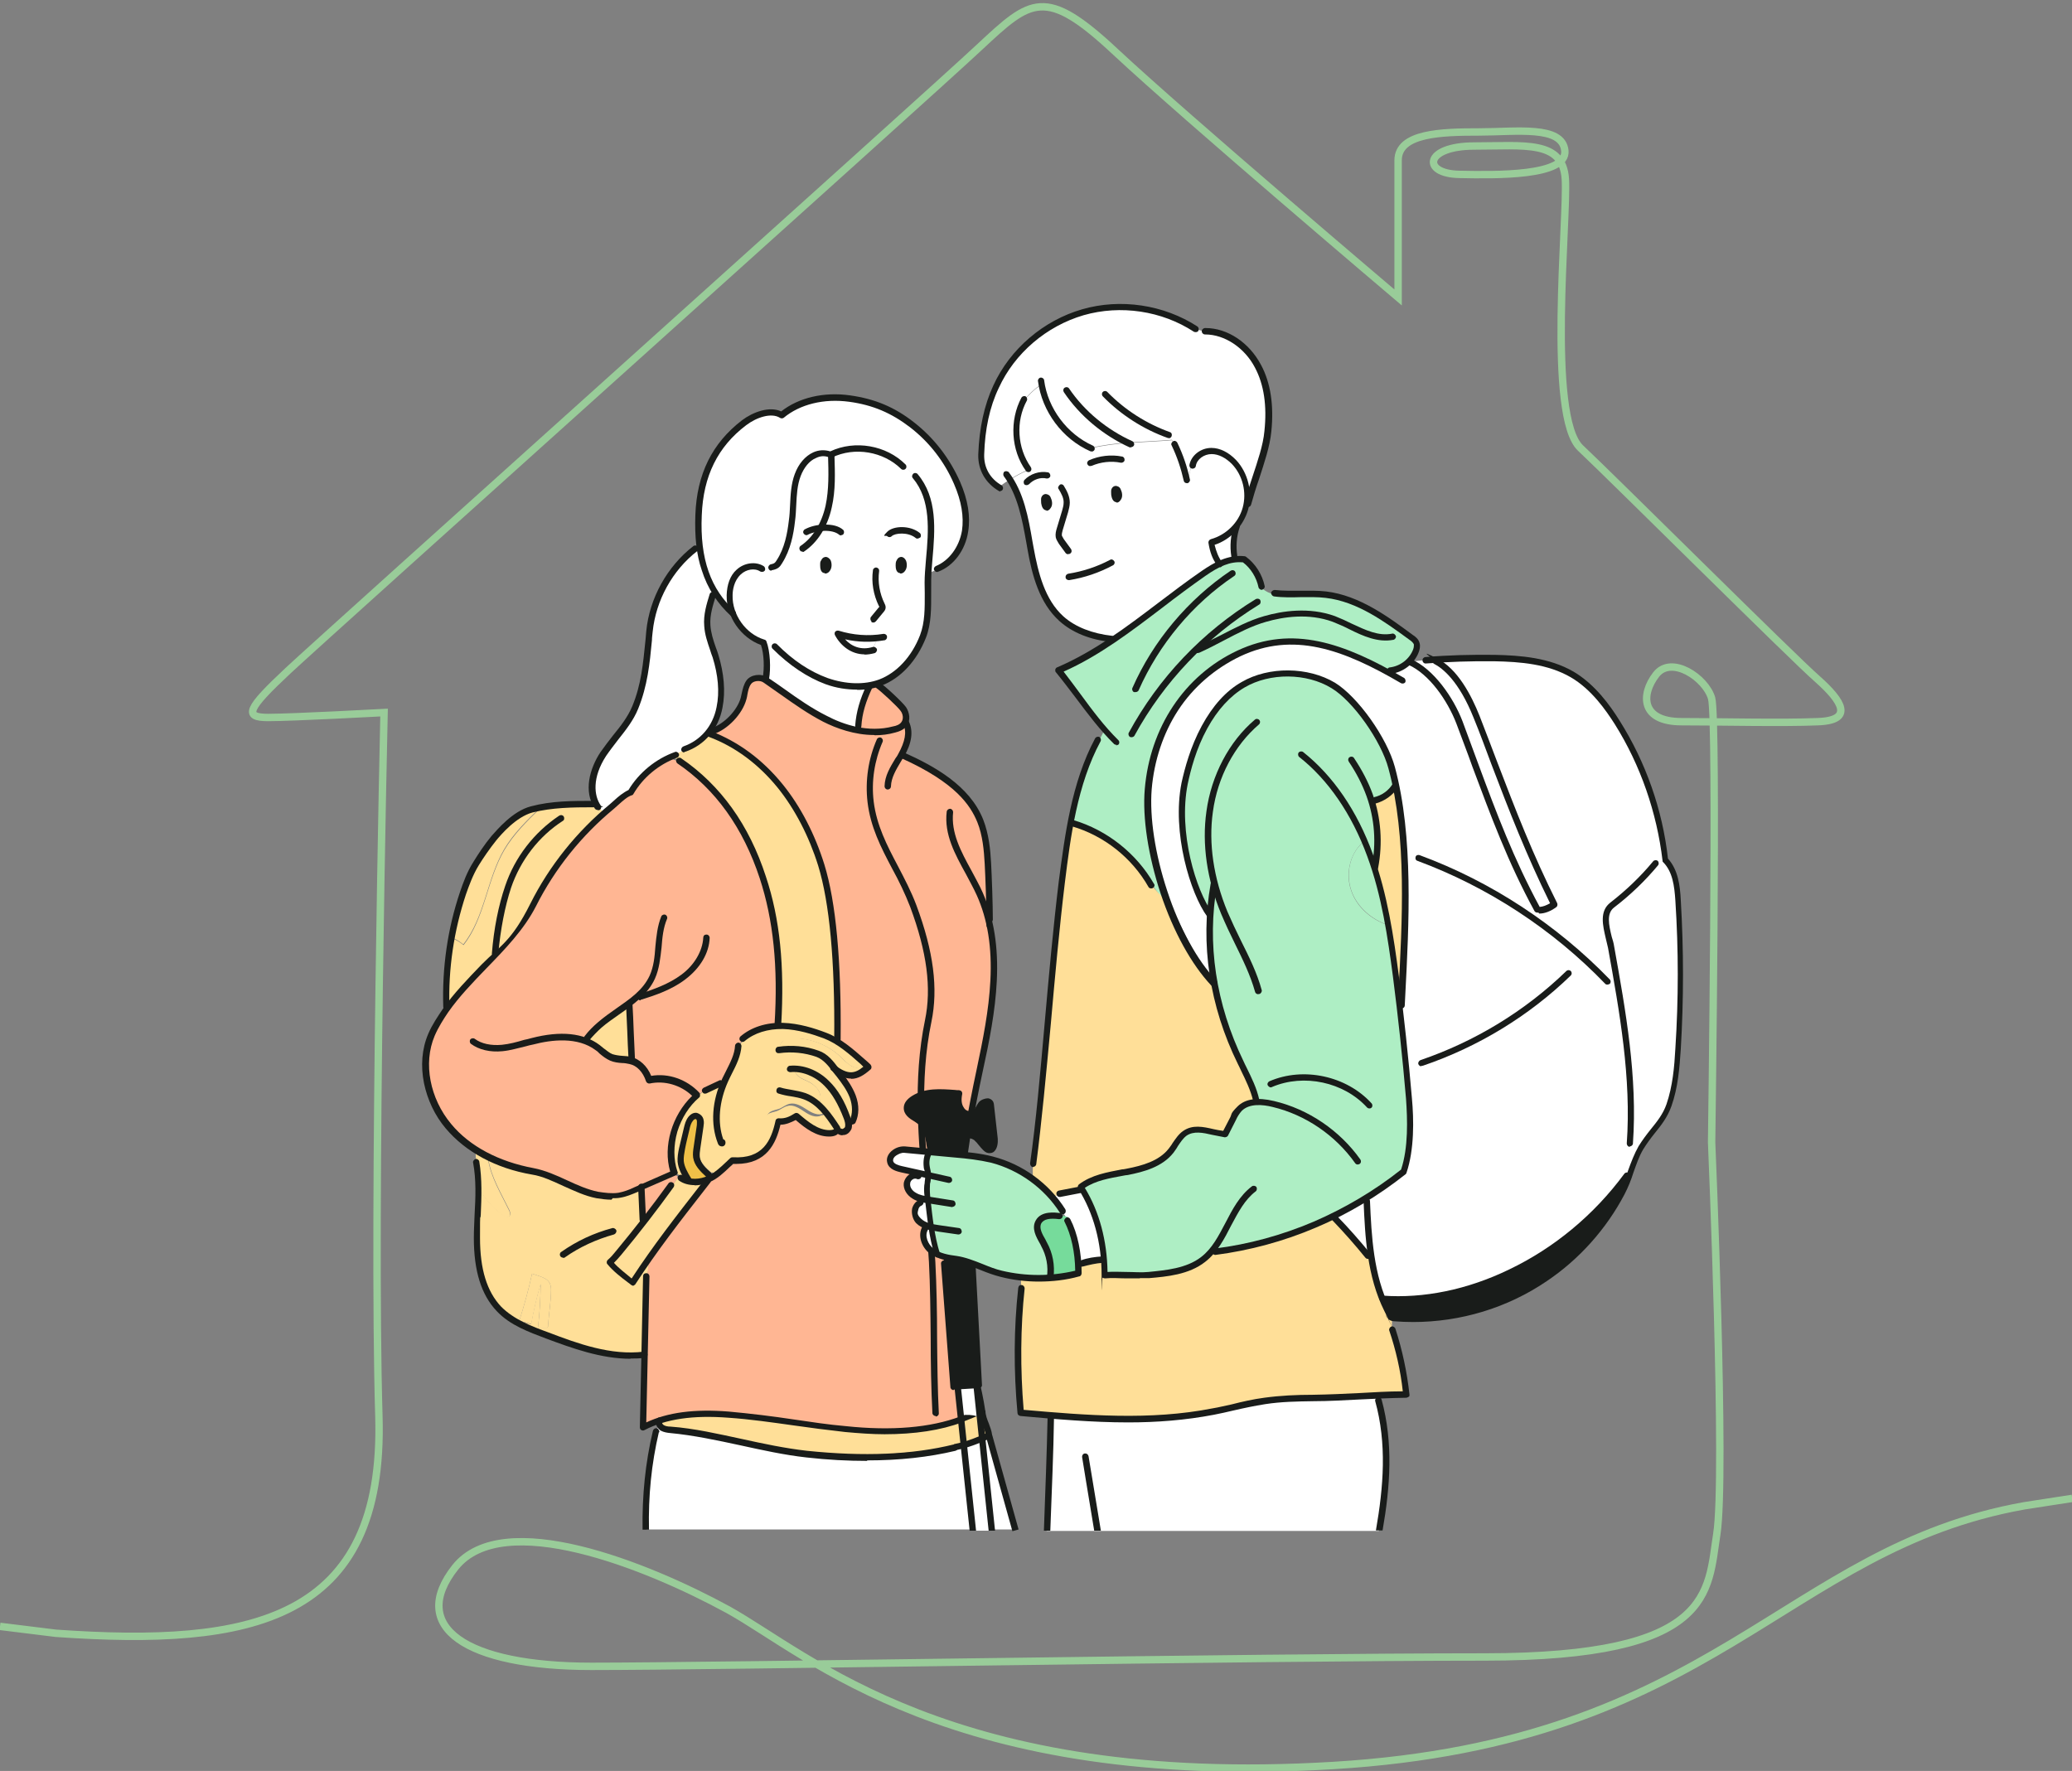 <?xml version="1.0" encoding="UTF-8"?>
<svg id="Layer_1" xmlns="http://www.w3.org/2000/svg" version="1.1" xmlns:xlink="http://www.w3.org/1999/xlink" viewBox="0 0 840 718">
  <rect x="0" y="0" width="840" height="718" fill="#808080" stroke="none"/>
  <!-- Generator: Adobe Illustrator 29.3.1, SVG Export Plug-In . SVG Version: 2.1.0 Build 151)  -->
  <defs>
    <style>
      .st0 {
        fill: #ffb693;
      }

      .st1 {
        fill: #76db9b;
      }

      .st2 {
        fill: #fff;
      }

      .st3 {
        fill: #aeeec4;
      }

      .st4 {
        fill: #191c1a;
      }

      .st5, .st6 {
        fill: none;
      }

      .st7 {
        fill: #ffdf98;
      }

      .st6 {
        stroke: #9c9;
        stroke-width: 3px;
      }

      .st8 {
        fill: #efc048;
      }

      .st9 {
        clip-path: url(#clippath);
      }
    </style>
    <clipPath id="clippath">
      <rect class="st5" x="52.4" y="123.1" width="629.9" height="497.5"/>
    </clipPath>
  </defs>
  <path class="st6" d="M0,659.4l22.7,2.8c78.7,5.5,133.4-4.5,130.9-88.1s2.1-285.2,2.1-285.2c0,0-37,2-47,2s-8.6-3.4,8.2-19.1c16.7-15.6,259.5-233.3,280.2-252.7,20.8-19.4,26.6-24.8,55.2,2,28.6,26.7,114.5,99.5,114.5,99.5v-55.6c0-11.1,17.7-11.5,32.8-11.5s33.8-2.8,34.8,7.6c1,10.4-27.9,9.9-42.9,9.6-15.2-.3-14.1-11.5,6.2-11.5s35.9-2.5,36.9,13.4-7.5,96.4,6.2,109.1c13.5,12.7,86.1,85,96.1,93.7,10,8.9,14.8,16.7,0,17.2-14.8.6-38.6,0-55.2,0s-16.5-11.1-10.3-19.1,20.1,1.3,22.5,9.6c2.4,8.3,0,180,0,180,0,0,5.8,135.5,2.1,158.9s-1,49.8-94.1,49.8-311.1,3.8-362.1,3.8-74.4-16-55.2-40.2c19.3-24.1,77.5-.8,110.5,17.2,32.9,18.2,90.6,72.5,245.4,63.2,154.8-9.3,182.5-87.9,280.2-105.3l19.4-3"/>
  <g class="st9">
    <g>
      <path class="st7" d="M242.2,326.7s-.2-.3-.3-.5c-.4-.1-1-.3-1.4-.3v.3c-7.3,0-14.7,0-21.8,1.5v.3c-5.2,5.1-10.4,10.2-14.2,16.6-7.1,12.1-7.9,27.7-16.6,38.6-1.4-1.3-3-2.1-4.7-2.8h0c-1.7,9.3-2.4,18.7-2.1,28.2l.3.2c10.3-14.7,27-26.4,35.2-42.4,7-13.9,16.7-26.6,28.4-36.9-.7-1-1.7-1.9-2.7-2.7"/>
      <path class="st7" d="M183.1,380.1h0c1.7.6,3.3,1.6,4.7,2.8,8.8-11.1,9.5-26.5,16.6-38.6,3.7-6.3,9-11.5,14.3-16.6v-.3c-1.1.2-2.1.4-3.1.6-6.4,1.7-12,7.8-15.3,11.7-2.7,3.3-5,6.7-7.2,10.2-2.3,3.7-3.9,7.9-5.3,12-1.9,5.9-3.5,11.9-4.7,18"/>
      <path class="st7" d="M197.8,469.6c0-.4,0-1-.1-1.4-1.6-.9-3.3-1.8-4.9-2.8,0,2,.1,4.2.2,6.2.6,3.2.9,6.4.9,9.7.4.6.9,1.3,1.2,2h0c2.1,3.7,5.2,6.9,8.7,9.5.9.6,2.1,1.1,2.8.2.4-.6.1-1.5-.2-2.2-3.3-6.8-7.5-13.5-8.6-21.1"/>
      <path class="st7" d="M261.9,518.2c-.2,10.3-.4,20.6-.6,31-13.4,1.7-26.7-3.1-39.5-7.8-7.1-2.7-14.4-5.4-19.6-10.9-7-7.5-8.8-18.4-8.8-28.7s.6-13.8.6-20.6c.4.6.9,1.3,1.2,2h0c2.1,3.7,5.2,6.9,8.7,9.4.9.6,2.1,1.1,2.8.2.4-.6.1-1.5-.2-2.2-3.3-6.8-7.5-13.5-8.6-21.1,0-.4,0-1-.1-1.4,5.9,3,12.2,5,18.6,6.2,9.2,1.6,17.1,7.9,26.3,9.6,2.9.5,5.7,1,8.6.4,2.3-.4,4.6-1.4,6.7-2.2.6-.3,1.4-.6,2.1-1h0c.2,4.5.4,8.9.6,13.4l.4.3c-3.3,4.3-6.8,8.6-10.2,12.8-1.3,1.5-2.2,2.7-3.6,4,2.4,3,6.3,5.9,9.3,8.2,2.1-3.2,4.3-6.3,6.4-9.5l.3.2c0,.5-.1,1.1-.2,1.6h0c0,.2,0,0,0,0-.2,1.8-.4,3.6-.7,5.4,0,0,0,.3-.2.3h0M219.2,520.6c-.1,5.9-.4,11.8-1.1,17.7h3.1c1.1,0,.5,0,.7,0,.3-.2.3-.6.3-1,.3-4.7,1.2-9.8,1.2-14.4s-3.4-5-7.7-6.5c-1.4,6.5-3.2,12.9-5.2,19.2,1.6.4,3.2.9,4.8,1.3,1-5.4,2.2-10.9,3.8-16.2"/>
      <path class="st7" d="M210.6,535.5c1.6.4,3.2.9,4.8,1.3,1-5.4,2.2-10.9,3.8-16.2-.1,5.9-.4,11.8-1.1,17.7h3.1c1.1,0,.5,0,.7,0,.3-.2.3-.6.3-1,.3-4.7,1.2-9.8,1.2-14.4s-3.4-5-7.7-6.5c-1.4,6.5-3.2,12.9-5.2,19.2"/>
      <path class="st7" d="M256,429.1h.3c-.4-7.7-.6-14.7-1-22.2h0c-3.9,2.9-8.3,5.5-12,8.7-1.9,1.7-3.7,3.5-5.4,5.5v.6c1.6.6,3.3,1.6,4.9,2.8,1.8,1.4,3.4,3.1,5.4,3.9,2.3,1,5.1.7,7.7,1.3.2,0,.3,0,.5.1,0-.3-.1-.5-.2-.9"/>
      <path class="st2" d="M286.9,297c2.6-3.1,4.2-6.7,4.8-10.3,1.3-6.9.4-14.2-1.7-20.9-1.3-4-3.1-8-3.3-12.2-.2-3.9.9-7.9,2-11.6h-.2c0-1,.3-1.8,1-2.3-3.3-5.4-5.1-11.5-5.9-18-.6.3-1.3.6-1.8,1.3h0c-10.2,8.1-16.9,20.3-18.2,33.3-1.1,11.1-1.6,20.6-5.9,31-3,7-8.7,12.5-12.9,18.8-3.9,6.1-6.3,14.2-3,20.3,0,.2.2.3.3.5,1,.7,1.9,1.6,2.7,2.7,1.2-1,2.2-2,3.5-3,2.3-1.9,4.9-4.7,7.8-5.7,1-1.7,2.2-3.4,3.5-4.9,3.2-3.7,7.1-6.8,11.6-8.9,1.1-.5,2.1-1,3.3-1.3v.2c1.4-.6,2.7-1.4,3.9-2.2,3.6-1.4,6.5-3.6,8.6-6.2"/>
      <path class="st7" d="M250.8,507.8c-1.3,1.5-2.2,2.7-3.6,4,2.4,3,6.3,5.9,9.3,8.2,2.1-3.2,4.3-6.3,6.4-9.5,7.7-11,15.9-21.3,24.3-32.1v-.3c-2.2,1-4.7,1.4-7.1,1.1-1.5-.2-3-.6-4.3-1.6l.2-.3c-.3-.2-.5-.3-.9-.5-.7,1.3-1.6,2.4-2.2,3.6-.3.4-1,.9-1.3.5-3.4,4.7-6.8,9.3-10.4,13.8-3.3,4.3-6.8,8.6-10.2,12.8"/>
      <path class="st2" d="M401.1,582.1s-4.6,2.3-13.3,4.9h-.6c-19.2,4.6-40,4.6-60.1,2.4-1.2,0-2.2-.2-3.4-.4,0,.3-9.8-1.3-9.8-1.6-14-2.7-27.9-6.6-42-7.9-1.2,0-2.3-.2-3.3-.9-.6-.3-1.1-1-1.3-1.6-.4,1.1-.7,2.2-1.2,3.3h0c-3.2,13.5-4.4,26.7-4,39.8h149.8l-10.6-38.2h.1-.1l-.2.2Z"/>
      <path class="st7" d="M313.8,587.4c3.3.6,6.5,1.2,9.8,1.6,1.1,0,2.2.3,3.4.4,20.1,2.1,53.1-1.3,60.1-2.6s13.9-4.8,13.9-4.8c-.5-3.3-2.6-6.2-2.8-10.1l-8.5,3.4c-13.4,5-29.9,5.7-47.1,4-8.4-.9-16.6-2-25-3.2-7.5-1.1-14.9-2-22.5-2.6-9.5-.6-19.2-.4-28,2.4-.1.3-.1.7,0,1.2.2.6.6,1.3,1.3,1.6,1,.6,2.1.6,3.3.7,14.3,1.3,28,5.1,42,7.9"/>
      <path class="st7" d="M307,349.1c.9,2.1,1.6,4.4,2.3,6.6,3.5,10.6,5.3,21.6,6.1,32.7.6,9,.5,18.1,0,27.1v.5h2c5.9.1,11.5,1.9,17,3.9,1.9.6,3.6,1.6,5.4,2.8v-1.3h-.3c0-8.7,0-17.9-.4-27-.7-16.2-2.6-31.8-6.2-43.5-7.1-23.2-22.1-44.5-44.9-53.1-.2-.2-.5-.4-.7-.6,0,0-.2-.1-.3-.2-2.1,2.7-5,4.8-8.6,6.2-1.2.9-2.4,1.6-3.8,2.2v-.2c-1.2.3-2.2.9-3.3,1.4,1.4.5,2.9,1.1,4.3,1.6h0c14.8,10.1,25,24.3,31.5,40.8"/>
      <path class="st7" d="M331.6,447.9c.4-.5.7-1.2,1-1.9h0c.3-1.5-.2-3.1-1-4.3s-2.6-2.6-4.2-3.3c-1.2-.5-2.3-1-3.3-1.7-1-.6-1.9-1.8-1.9-3v-.4c4.8,0,9.5,2.4,13,5.9,3.9,3.8,6.4,8.8,8.3,14,.3,1,.6,1.9.6,2.9,1.1-.1,2-1.2,2-2.2h0c1.1-3,.7-6.3-.3-9.3-1.2-3.3-3.3-6.1-5.4-8.8-.5-.6-1.1-1.4-1.6-2-2-2.7-4.3-5.3-7.2-6.5-4.9-1.7-10.1-2.2-15.2-1.6h0c-.6-1.4.1-3,1.3-3.7s2.7-1,4.2-1c6.9,0,13.8,2.7,18.9,7.5,1.4,1.3,2.7,2.8,4.3,3.7s3.5,1.3,5.1.5h0c.2-.3.5-.6.9-1-3.4-3-6.9-6.2-10.7-8.7h0c0,.4,0,.9-.3,1.2v-1.5c-1.7-1.1-3.5-2-5.4-2.8-5.5-2-11.2-3.8-17-3.9h-2c-3,0-5.9.6-8.5,1.7-2.1.9-4,1.9-5.7,3.4l.5.3c-.9.7-1.6,1.6-2.3,2.4-.3,4.9-3.2,9.3-5.2,13.7-.1.3-.3.6-.4,1-.4.1-1,.3-1.4.5h0c-2,.9-4.2,1.7-6.2,2.7h0c-1.1.6-2,1.3-3,2.1l-.2-.3c-3,2.7-5.5,6-7.3,9.8-3.3,6.8-4.3,14.8-1.9,21.6-.2,0-.4.2-.6.3.7.4,1.5,1,2.2,1.4.3.2.5.3.9.5l-.2.3c1.3.9,2.7,1.4,4.3,1.6h0c-1.3-2.3-3.5-5.7-3.7-8.4-.1-1.7.2-3.5.5-5.2.5-2.7,1.2-5.3,1.9-8,.3-1.5.7-3,1.7-4.3.5-.6,1.4-1.3,2.2-1.2.7.1,1.4.9,1.6,1.6s0,1.6,0,2.3c-.4,3-.9,6-1.3,8.9-.2,1.3-.3,2.4-.2,3.7.4,3,2.9,5.2,5,7.1l.2-.3c.4.3.9.6,1.3,1,2.8-1.7,5.2-4.3,7.5-6.4,9.4.6,13.8-3.5,16.4-8.8h0c-.2.3-.6.4-1,.3l-.4-.4c-1,0-1.9-.6-2.2-1.6-.4-1-.3-2.1-.1-3.3.2-1.8.5-3.9,1.9-5,1.2-.9,2.7-1,4-1.5,1.4-.6,2.7-1.7,4.2-2,2.4-.5,4.8,1,6.8,2.3,2.1,1.4,4.7,2.7,6.9,1.6h0c.6,0,1.4-.3,1.5-1-1-1.2-2-2.2-3.1-3.3"/>
      <path class="st8" d="M276.7,465.7c-.3,1.7-.7,3.4-.5,5.2.2,2.7,2.4,6,3.8,8.2h0c2.3.4,4.9,0,7-1,.7-.3,1.5-.6,2.1-1.2-.4-.3-.9-.6-1.3-1l-.2.3c-2.2-2-4.6-4.3-5-7.1-.2-1.3,0-2.6.2-3.7.4-3,.9-6,1.3-8.9,0-.7.2-1.6,0-2.3s-.7-1.5-1.6-1.6-1.7.4-2.2,1.2c-1,1.2-1.3,2.7-1.7,4.3-.6,2.7-1.3,5.2-1.9,8"/>
      <path class="st2" d="M283.5,221.6c.9,6.5,2.7,12.6,5.9,18,1.9,3.3,4.6,6.4,7.7,9.3h0c-1-2.3-1.4-4.9-1.4-7.5s1.2-7,3.6-9.4c2.6-2.3,6.6-3.2,9.5-1.3h0c1.3,0,2.6-.2,3.8-.3v-.3c2-.3,2.6-1.1,3.3-2.2,3.2-4.9,4.3-10.6,5-16.5.9-6.2.3-12.7,2.4-18.6,2.1-5.9,7.5-10.4,13.3-8.3,8.2-4,18.6-3.1,26.1,2h0c3.2,1.9,6.1,4.4,8.6,7.1,8.2,10.4,5.6,25,4.8,38.4v.2c1.6-.2,3.3-.9,4.6-1.9v-.3c5.5-2.7,9.3-8.6,10.2-14.9,1.1-6.6-.6-13.4-3.3-19.6-4-9.3-10.4-17.5-18.3-23.5-7.8-6-15.5-9.3-25.2-10.6s-20.1.5-27.6,6.7c-4.4-2.8-11.1,0-15.2,3.1-12.3,9.5-17.9,22-18.5,37.5-.2,4.4,0,8.6.4,12.8"/>
      <path class="st2" d="M356,258.6c-5.5.6-11.2,0-16.5-1.6,2.6,4.9,7.9,8.3,14.3,6.5.6-1.7,1.3-3.4,2.2-5M312.7,230c2-.4,2.6-1.1,3.3-2.2,3.2-4.9,4.3-10.6,5-16.5.9-6.2.3-12.7,2.4-18.6,2.1-5.9,7.5-10.4,13.3-8.3,8.2-4,18.5-3.1,26.1,2h0c3.2,1.9,6.1,4.4,8.6,7.1,8.2,10.4,5.6,25,4.8,38.3v.2c-.6,8.7,1.1,17.7-2.1,25.8-3.2,8.2-9.2,15.6-17.3,18.7-.7.3-1.4.5-2.1.6-.7.2-1.6.3-2.3.5v.3c-2.7,5.9-3.9,10.7-4.4,15.2h.2v2.8c-4.7-.9-9.4-2.6-13.7-4.7-8.5-4.3-16.1-10.3-24.1-15.6,0-.4.1-.7.2-1.2h-.1c.6-4,.3-10.4-1.1-14.2-5.5-1.8-10.1-6.3-12.2-11.7-1-2.3-1.5-4.9-1.4-7.5,0-3.4,1.2-7,3.6-9.4,2.6-2.3,6.6-3.2,9.5-1.3h0c1.3,0,2.6-.2,3.8-.3v-.3h-.1.1v.3Z"/>
      <path class="st7" d="M318.7,454.4c1.3-.3,2.6-1.1,3.8-1.8,3.9,3.4,8.3,7,13.5,7h.7c1,0,1.9-.4,2.2-1.3,0-.2.1-.4.2-.6-1.4-2.1-3-4.4-4.6-6.4-.2.6-1,1-1.5.9h0c-2.2,1.2-4.9-.1-6.9-1.5-2.1-1.4-4.5-3-6.8-2.3-1.5.3-2.7,1.4-4.2,2-1.3.5-2.9.6-4,1.5-1.5,1.2-1.8,3.2-1.9,5-.1,1.1-.2,2.2.2,3.3.3,1,1.3,1.6,2.2,1.6l.4.4c.3.1.7,0,1-.3h0s0-.2.1-.3c1-2.1,1.6-4.4,2.1-6.7,1.3,0,2.3,0,3.5-.4"/>
      <path class="st7" d="M350.1,432.6c-1.6.7-3.6.3-5.1-.5-1.6-1-3-2.4-4.3-3.7-5.1-4.8-12-7.5-18.9-7.5s-3,.1-4.2,1-1.9,2.4-1.3,3.7h0c5.1-.6,10.4,0,15.2,1.7,3.1,1.1,5.2,3.8,7.2,6.5,5.5,3.9,8.8,3,13.3-1-.3-.3-.7-.6-1.1-1-.3.2-.6.5-.9,1h0v-.2h0Z"/>
      <path class="st7" d="M332.5,446h0c-.1.6-.4,1.3-1,1.9,1.1,1,2.1,2.1,3.1,3.3,1.6,2,3.2,4.3,4.6,6.4,0,.3,0,.4-.2.6.6.4,1.3.7,2,1v-.3c1.2.2,2.3-.6,2.8-1.7.1-.3.2-.7.2-1.2,0-1-.3-1.9-.6-2.9-1.9-5.1-4.4-10.1-8.3-14s-8.2-5.9-13-5.9v.4c0,1.3,1,2.3,1.9,3,1,.7,2.2,1.2,3.3,1.7,1.6.7,3.1,1.9,4.2,3.3.9,1.3,1.3,2.9,1,4.3"/>
      <path class="st2" d="M339.5,257c2.6,4.9,7.9,8.3,14.3,6.5.6-1.7,1.3-3.4,2.2-5-5.5.6-11.2,0-16.5-1.6"/>
      <path class="st0" d="M271.4,481.2c.3.3,1,0,1.3-.5.7-1.3,1.6-2.4,2.2-3.6-.7-.4-1.5-1-2.2-1.4.2,0,.4-.2.6-.3-2.3-6.8-1.4-14.8,1.9-21.6,1.8-3.7,4.3-7.1,7.3-9.8l.2.3c1-.9,1.9-1.6,3-2.2h0c2-1,4.2-1.9,6.2-2.8h0c.4,0,1-.3,1.4-.4.1-.3.3-.6.4-1,2-4.5,4.9-8.8,5.2-13.7.7-.9,1.6-1.7,2.3-2.4l-.5-.3c1.7-1.5,3.7-2.7,5.7-3.4,2.7-1.1,5.6-1.6,8.5-1.7v-.5c.5-9,.6-18.2,0-27.1-.7-11.1-2.7-22-6.1-32.7-.7-2.2-1.5-4.5-2.3-6.6-6.5-16.5-16.7-30.7-31.5-40.8h0c-1.4-.5-2.9-1.1-4.3-1.6-4.5,2.1-8.4,5.2-11.6,8.9-1.3,1.6-2.6,3.2-3.5,4.9-2.8,1.1-5.4,3.9-7.8,5.7-1.2,1-2.3,1.9-3.5,3-11.7,10.4-21.4,23-28.4,36.9-8.1,16-24.8,27.7-35.2,42.4-.1.2-.2.3-.3.5-2.1,3.1-4.3,6.4-5.7,9.8-.1.3-.3.6-.4,1-4.5,12-1,26.2,7.3,36,3.1,3.6,6.7,6.8,10.6,9.4,1.6,1,3.2,1.9,4.9,2.8,5.9,3,12.2,5,18.6,6.2,9.2,1.6,17.1,7.9,26.2,9.6,2.9.5,5.7,1,8.6.4,2.3-.4,4.6-1.4,6.7-2.2.6-.3,1.4-.6,2.1-1h0c.2,4.5.4,8.9.6,13.4l.4.3c3.5-4.6,7-9.2,10.4-13.8M255.6,429.7c-2.6-.6-5.2-.3-7.7-1.3-2-.9-3.6-2.6-5.4-3.9-1.6-1.2-3.2-2-5-2.8v-.6c1.8-2,3.6-3.9,5.5-5.5,3.7-3.2,8.1-5.9,12-8.8h0c.4,7.7.6,14.7,1.1,22.2h-.3c0,.3.1.6.2,1-.2,0-.3,0-.5-.1"/>
      <path class="st0" d="M393.7,551.9h-.1c-1.3-3.9-1.8-7.9-1.3-11.8h0v-3c-.2,0-.4,0-.7.2.2-.2.4-.3.7-.4,1.6-17.2-4.2-44.3-2.3-61.4.4-4.3,1.1-8.8,1.8-13.4,1.4-9.2,3.3-18.7,5.2-27.9,4.4-20.1,8.5-41.7,3.6-61.3h.4c0-6-.3-16.9-.7-22.8-.3-5.9-1-11.8-3.1-17.2-5.2-13.1-18.6-20.9-31.4-26.6l-.5-.3c2.2-3.9,3.9-8.8,1.9-12.8l-.5-.2c.9-1.7.4-3.9-.6-5.5s-6.5-6.7-9.3-8.8h-.3c-.6-.2-1.3-.6-1.8-1.2-.7.2-1.6.3-2.3.5v.3c-2.7,5.9-3.9,10.7-4.4,15.2h.2v2.8c-4.7-.9-9.4-2.6-13.7-4.7-8.5-4.3-16.1-10.3-24.1-15.6h0c-1.9-1.3-5.4-1-6.8,1-1.3,1.9-1.6,4.4-2.1,6.6-1.5,5.5-7.2,11.5-12.7,13.3v.2c-.5,0-1,.1-1.5.3.3.2.5.4.7.6,22.8,8.6,37.8,29.8,44.9,53.1,3.6,11.7,5.4,27.4,6.2,43.5.4,9,.5,18.3.4,27h.3c0,.5.2,1,.3,1.5h.1c3.8,2.4,7.3,5.6,10.7,8.7.3.3.7.6,1.1,1-4.4,3.9-7.7,4.9-13.3,1,.5.6,1.1,1.4,1.6,2,2.1,2.7,4.3,5.5,5.4,8.8,1.1,3,1.4,6.3.3,9.2h0c0,1.2-1,2.1-2,2.2,0,.3,0,.7-.2,1.2-.3,1.1-1.6,1.9-2.7,1.7v.3c-.9-.2-1.5-.5-2.1-1-.3.7-1.3,1.2-2.2,1.3h-.7c-5.2,0-9.6-3.6-13.5-7-1.3.9-2.6,1.5-3.8,1.9-1.1.3-2.2.4-3.5.4-.5,2.2-1.2,4.6-2.1,6.7,0,0,0,.2-.1.3-2.6,5.3-7.1,9.5-16.4,8.8-2.3,2.1-4.8,4.7-7.5,6.4-.6.4-1.4.9-2.1,1.2v.3c-8.4,10.7-16.5,21.1-24.3,32.1l.3.2c0,.5-.1,1.1-.2,1.6v.2c-.2,1.8-.4,3.6-.7,5.4,0,0,0,.3-.2.3h0c-.2,10.3-.4,20.6-.6,31-.2,9.8-.4,19.7-.6,29.6,2.1-1.1,4.4-2,6.6-2.8,8.9-2.9,18.6-3.1,28-2.4,7.5.5,15,1.6,22.5,2.6,8.3,1.2,16.6,2.4,25,3.3,17.1,1.7,33.6,1,47.1-4l8.5-3.4c-1.3-9.2-4.5-20.1-4.5-20.1h0"/>
      <path class="st4" d="M347.5,279.7c3.5,0,6.8-.5,9.8-1.7,7.9-3,14.4-10.1,18.1-19.5,2.2-5.7,2.1-12,2.1-18s0-5.6.1-8.4c.1-1.7.3-3.4.4-5.1,1.1-12.3,2.1-25.2-6-34.8-.4-.5-1.3-.6-1.8-.1s-.6,1.3-.1,1.8c7.3,8.7,6.4,21.1,5.3,32.9-.1,1.7-.3,3.4-.4,5.1-.2,2.9-.2,5.7-.1,8.6,0,6.1.1,11.7-1.9,17-3.4,8.8-9.5,15.3-16.6,18-6,2.2-13.4,2-20.9-.6-7.1-2.6-14-7.1-20.5-13.7-.5-.5-1.3-.5-1.8,0s-.5,1.3,0,1.8c6.8,6.8,14.2,11.7,21.5,14.4,4.4,1.6,8.7,2.2,12.8,2.2"/>
      <path class="st4" d="M310.5,276.2c.6,0,1.2-.4,1.3-1.1.7-4,.5-11-1.1-15.1-.1-.3-.4-.6-.9-.7-7.5-2.3-13-10.1-12.8-17.9,0-2,.5-5.9,3.3-8.5,2.2-2.1,5.7-2.7,7.9-1.2.6.3,1.4.2,1.8-.3s.2-1.4-.3-1.8c-3.2-2.1-8-1.5-11.1,1.4-2.6,2.3-3.9,6.1-4,10.3-.2,8.7,5.7,17.2,13.9,20.2,1.3,3.7,1.4,9.7.7,13.2-.1.6.3,1.4,1.1,1.5h.2"/>
      <path class="st4" d="M312.7,231.2h.2c2.6-.5,3.3-1.4,4.2-2.9,3.4-5.4,4.6-11.6,5.2-17,.3-2.1.4-4.4.5-6.5.2-4.2.4-8.1,1.8-11.8,1.3-3.4,3.5-6.2,6.2-7.3,1.8-.9,3.6-1,5.5-.2.3.1.6,0,1,0,9.2-4.5,20.9-2.4,28,4.6.5.5,1.3.5,1.8,0s.5-1.3,0-1.8c-7.8-7.8-20.5-10-30.5-5.3-2.3-.7-4.7-.6-6.9.4-3.3,1.5-6,4.7-7.5,8.8-1.5,4-1.7,8.4-1.9,12.6-.1,2.1-.2,4.3-.5,6.3-.6,5.1-1.7,11.1-4.9,16-.6,1-.9,1.4-2.4,1.7-.6.1-1.2.9-1,1.5.1.6.6,1.1,1.3,1.1"/>
      <path class="st4" d="M325.3,223.8c.2,0,.5,0,.7-.2,5.4-3.6,9.5-10,11.2-17.9,1.6-6.9,1.3-14,1.1-20.9,0-.6-.6-1.3-1.3-1.3h0c-.6,0-1.3.6-1.3,1.3.2,6.7.4,13.6-1,20.2-1.6,7.2-5.2,13-10.1,16.3-.6.4-.7,1.2-.3,1.8s.6.5,1.1.5"/>
      <path class="st4" d="M297.1,250.1c.3,0,.6-.1,1-.4.4-.5.4-1.3,0-1.8-10-8.9-14.4-21.3-13.6-39,.6-15.9,6.5-27.8,18-36.5,4.2-3.2,10.2-5.2,13.7-3,.4.3,1.1.3,1.5,0,6.6-5.5,16.3-7.9,26.6-6.5,9.5,1.3,17,4.5,24.6,10.3,7.9,6.1,14,14,17.9,23.1,3,6.9,4,13.2,3.2,18.8-1.1,6.6-5.2,12.2-10.6,14.4-.6.3-1,1-.7,1.6s1,1,1.6.7c6.3-2.3,11.1-8.8,12.2-16.3,1-6.1-.1-12.9-3.3-20.2-4.2-9.5-10.6-17.8-18.7-24.1-7.9-6.2-15.9-9.5-25.9-10.9-10.6-1.5-20.8.9-27.9,6.5-4.7-2.2-11.4.2-15.9,3.6-12.1,9.3-18.3,21.8-18.9,38.4-.3,8.6.4,16,2.6,22.4,2.3,7.3,6.4,13.6,11.9,18.6.2.2.5.3.9.3"/>
      <path class="st4" d="M242.5,328.5c.3,0,.5,0,.7-.2.6-.4.7-1.2.3-1.8-2.7-3.9-3.5-11.2,2.2-20,1.5-2.2,3.3-4.5,4.9-6.6,3-3.8,6.2-7.8,8.1-12.5,3.8-9.3,4.7-18.3,5.6-27.8,0-1.2.2-2.3.3-3.5,1.3-12.7,8-24.9,18.1-32.7.5-.4.6-1.3.2-1.8s-1.3-.6-1.8-.2c-10.6,8.2-17.8,21.1-19.1,34.5-.1,1.2-.2,2.3-.3,3.5-1,9.7-1.7,18.1-5.4,27-1.8,4.3-4.7,8-7.8,11.8-1.7,2.2-3.5,4.5-5.1,6.8-4.3,6.5-7,15.9-2.2,22.9.3.3.6.5,1.1.5"/>
      <path class="st4" d="M277.4,304.8h.4c7.9-2.7,13.5-9.3,15.1-17.9,1.3-6.6.6-14-1.7-21.5-.3-1-.6-1.9-1-2.9-1.1-3.1-2-6-2.2-9-.3-4.2,1.1-8.3,2.2-11.9.2-.6-.2-1.4-.9-1.6-.6-.2-1.4.2-1.6.9-1.2,3.9-2.6,8.3-2.2,12.9.2,3.4,1.3,6.6,2.4,9.8.3,1,.6,1.9,1,2.9,2.2,7.1,2.9,14,1.6,20.2-1.5,7.7-6.5,13.5-13.4,15.9-.6.2-1.1,1-.9,1.6.2.5.6.9,1.3.9"/>
      <path class="st4" d="M347.9,295.7c.6,0,1.3-.5,1.3-1.2.3-5.2,1.8-10.1,4.5-15.8.3-.6,0-1.4-.6-1.7s-1.4,0-1.7.6c-2.8,5.9-4.3,11.1-4.7,16.6,0,.6.4,1.3,1.2,1.4h0"/>
      <path class="st4" d="M354.7,298.1c2.7,0,5.4-.3,8.2-1.1,1.6-.4,3.5-1.1,4.7-2.7,1.7-2.3,1.1-5.5-.3-7.6-1.4-2-8.7-8.8-10.7-10-.6-.3-1.4-.2-1.8.4-.3.6-.2,1.4.4,1.8,1.8,1.2,8.8,7.7,9.9,9.3,1,1.3,1.3,3.3.3,4.6-.7,1-2.1,1.5-3.3,1.7-10.1,2.7-20.2-.7-27-4.3-6-3-11.6-6.9-16.9-10.7-2.2-1.6-4.7-3.3-7.1-4.9-2.7-1.7-6.8-1.1-8.5,1.3-1.1,1.6-1.5,3.4-1.9,5.2-.1.6-.3,1.2-.4,1.8-1.4,5.1-6.8,10.7-11.9,12.3-.6.2-1.1,1-.9,1.6s1,1.1,1.6.9c5.9-1.9,11.9-8.2,13.5-14.2.2-.6.3-1.3.4-1.9.3-1.6.6-3.1,1.5-4.3.9-1.3,3.6-1.6,5-.6,2.3,1.6,4.7,3.3,7,4.9,5.5,3.9,11.2,7.9,17.2,11,5.3,2.7,12.8,5.4,20.6,5.4"/>
      <path class="st4" d="M359.9,320.1c.6,0,1.3-.5,1.3-1.3.1-3.5,2.1-6.8,4-10,.4-.6.7-1.3,1.2-1.9,3.3-5.6,3.9-10.4,2.1-14.3-.3-.6-1.1-1-1.7-.6s-1,1.1-.6,1.7c1.5,3,.7,7-2,11.9-.3.6-.7,1.3-1.2,1.9-2.1,3.5-4.3,7-4.4,11.3,0,.6.5,1.3,1.3,1.3h0"/>
      <path class="st4" d="M248.4,485.8c1,0,2,0,3-.2,2.6-.4,4.8-1.4,7-2.3l15.6-6.8c.6-.3,1-1,.6-1.6-1.6-4.8-1.6-10.4,0-16.1,1.7-5.5,4.8-10.4,8.8-13.8.3-.2.4-.5.4-1s0-.6-.3-1c-5.1-5.4-12.5-8-19.5-6.8-1.6-4-4.7-6.8-8.2-7.7-1.1-.3-2.2-.3-3.3-.4-1.5-.1-2.9-.3-4.2-.7-1.3-.5-2.3-1.5-3.6-2.4-.5-.4-1.1-.9-1.6-1.3-6.5-4.9-15.8-5.9-27.7-2.8-1,.3-1.9.5-2.9.7-3,.9-6,1.7-9,2-4.4.4-8.3-.4-11-2.4-.5-.4-1.4-.3-1.8.2-.4.5-.3,1.4.2,1.8,3.2,2.4,7.8,3.5,12.8,3,3.3-.3,6.4-1.3,9.5-2,1-.3,1.9-.5,2.9-.7,7.6-2,18.1-3.2,25.4,2.3.5.3,1,.7,1.5,1.3,1.3,1.1,2.7,2.2,4.3,2.9s3.3.9,4.9,1c1.1,0,2,.2,3,.4,3,.6,5.5,3.3,6.7,7,.2.6.9,1,1.5.9,6-1.3,12.6.6,17.2,5-8.2,7.9-11.9,20.5-8.9,30.7l-14.6,6.4c-2,1-4.3,1.8-6.4,2.2-2.7.4-5.5,0-8.2-.4-4.4-.9-8.6-2.8-12.7-4.7-4.3-2-8.8-4-13.5-4.9-14-2.6-25.9-8.8-33.4-17.9-8.6-10.3-11.4-24.6-6.7-35.7,1.5-3.5,3.6-6.8,5.5-9.6,4.4-6.3,10-12.1,15.5-17.8,7.6-7.8,15.3-15.8,20.1-25.2,7.6-15.1,18.5-28.7,31.6-39.5.6-.5,1.2-1.1,1.8-1.6,1.8-1.6,3.6-3.3,5.5-3.9.3,0,.5-.3.6-.5,3.9-6.7,10.3-12,17.7-14.7.6-.2,1-1,.7-1.6s-1-1-1.6-.7c-7.8,2.8-14.6,8.4-18.8,15.4-2.1,1-4.2,2.7-5.9,4.3-.6.5-1.2,1.1-1.7,1.5-13.3,11-24.5,24.9-32.2,40.3s-12.2,17-19.7,24.6c-5.5,5.7-11.3,11.7-15.8,18.1-2,3-4.3,6.3-5.9,10.1-2.6,6.1-3.1,13-1.7,20,1.4,6.7,4.4,13.1,8.8,18.3,8,9.5,20.3,16.2,34.9,18.7,4.5.7,8.7,2.8,12.9,4.7,4.3,1.9,8.6,4,13.3,4.9,1.9.3,3.9.6,6.1.6"/>
      <path class="st4" d="M339.5,422.7c.6,0,1.3-.5,1.3-1.3.3-31.8-1.9-55.7-6.6-70.9-3.8-12.2-9.6-23.5-16.9-32.5-8.2-10.1-17.9-17.2-28.9-21.5-.6-.3-1.4,0-1.6.7-.3.6,0,1.4.7,1.6,10.6,4,20,11,27.8,20.6,7,8.7,12.7,19.7,16.4,31.6,4.6,15,6.8,38.6,6.5,70.1,0,.7.5,1.3,1.3,1.3h.1v.3Z"/>
      <path class="st4" d="M315.4,416.9c.6,0,1.3-.5,1.3-1.2,1.4-24.1-.5-43.2-6.2-60.3-6.8-21-18.4-37.1-34.4-48-.6-.4-1.4-.2-1.8.3-.4.6-.2,1.4.3,1.8,15.5,10.5,26.7,26.2,33.4,46.6,5.5,16.8,7.5,35.8,6,59.4,0,.7.5,1.3,1.2,1.4h0"/>
      <path class="st4" d="M379.4,574.3h0c.6,0,1.3-.6,1.2-1.4-.5-9.6-.6-20.2-.7-30.5,0-10.3-.2-21-.7-30.7-.5-8.3-1.3-16.7-2-24.8-2.2-23.9-4.6-48.7.4-72.6,2.8-13.5.9-28.5-6.1-47.3-2.1-5.6-4.8-10.7-7.5-15.9-4.5-8.5-8.6-16.5-9.8-26.1-1-8.2.3-16.6,3.6-24.2.3-.6,0-1.4-.6-1.7s-1.4,0-1.7.6c-3.5,8-4.8,16.8-3.8,25.5,1.2,10.1,5.4,18.3,10,27,2.7,4.9,5.2,10.1,7.3,15.5,6.8,18.3,8.7,32.9,6,45.9-5,24.2-2.7,49.2-.4,73.3.7,8.1,1.5,16.5,2,24.8.5,9.6.6,20.2.7,30.5,0,10.3.2,21,.7,30.7,0,.6.6,1.2,1.3,1.2"/>
      <path class="st4" d="M401.2,374.1c.6,0,1.3-.5,1.3-1.3,0-6.1-.4-17.2-.7-22.8s-.9-11.8-3.2-17.7c-5.5-13.9-20.1-21.8-32.1-27.2-.6-.3-1.4,0-1.7.6s0,1.4.6,1.7c22,9.9,28,19.1,30.8,25.9,2.2,5.4,2.7,11.6,3,16.9.3,5.5.7,16.6.7,22.6s.5,1.3,1.3,1.3h.1,0Z"/>
      <path class="st4" d="M392.5,538.3c.6,0,1.2-.5,1.3-1.2.9-8.6-.2-19.9-1.2-30.7-1-11-2-22.4-1.2-30.9,1.2-11,3.5-24.8,7-41.1,2.7-12.3,5.1-24.5,5.7-36.6.7-13.9-1.2-25.7-5.7-35.9-1.3-3-3-5.9-4.5-8.8-4.4-8-8.4-15.5-7.5-23.8,0-.6-.4-1.3-1.2-1.4-.6,0-1.3.4-1.4,1.2-1.1,9.2,3.4,17.3,7.8,25.3,1.5,2.9,3.1,5.7,4.4,8.6,4.4,9.8,6.2,21.2,5.5,34.6-.6,12-3,23.9-5.6,36.2-3.5,16.4-5.9,30.3-7,41.4-1,8.8.1,20.3,1.2,31.4,1,10.7,2,21.8,1.2,30.2,0,.6.4,1.3,1.2,1.4h.1"/>
      <path class="st4" d="M237.7,422.4c.3,0,.7-.2,1-.4,1.6-1.9,3.3-3.7,5.2-5.4,2.2-1.9,4.7-3.6,7.1-5.3,5.6-3.9,11.6-8.1,14.5-14.5,1.8-4,2.2-8.4,2.7-12.7.3-4,.7-8,2.2-11.5.3-.6,0-1.4-.6-1.7s-1.4,0-1.7.6c-1.6,3.9-2,8.2-2.4,12.2-.3,4.3-.7,8.2-2.3,11.8-2.7,5.9-8,9.5-13.6,13.4-2.4,1.7-5,3.5-7.3,5.5-2,1.7-3.9,3.6-5.5,5.7-.4.5-.3,1.4.2,1.8.2.2.5.3.9.3"/>
      <path class="st4" d="M259.7,405.3h.3c5.7-1.8,12.3-4,17.8-8.2,6.1-4.6,9.7-10.7,9.9-16.9,0-.6-.5-1.3-1.3-1.3s-1.3.5-1.3,1.3c-.3,5.4-3.6,11.1-8.9,15-5.1,3.8-11.2,5.9-16.9,7.8-.6.2-1.1,1-.9,1.6.2.5.6,1,1.3,1"/>
      <path class="st4" d="M256.2,430.4h0c.6,0,1.3-.6,1.2-1.4-.2-3.8-.3-7.5-.5-11.1-.1-3.6-.3-7.3-.5-11.1,0-.6-.6-1.3-1.4-1.2-.7,0-1.3.6-1.2,1.4.2,3.8.3,7.5.5,11.1.1,3.6.3,7.3.5,11.1,0,.6.6,1.2,1.3,1.2"/>
      <path class="st4" d="M345.1,437.4c2.8,0,5.2-1.5,7.8-3.8.3-.2.4-.6.4-1s-.2-.7-.4-1c-.6-.6-1.4-1.3-2.1-1.9-4.9-4.3-9.8-8.7-15.9-11-4.7-1.8-11-3.8-17.5-4-6.8-.2-12.9,1.8-17.2,5.5-.5.4-.6,1.3-.1,1.8.4.5,1.3.6,1.8.1,3.9-3.3,9.4-5,15.5-4.9,6.1.2,12,2.1,16.6,3.8,5.5,2.1,10.4,6.4,15,10.5l1,1c-3.5,2.9-6.3,3.3-11.4-.6-.5-.4-1.4-.3-1.8.3-.4.5-.3,1.4.3,1.8,3.1,2.3,5.6,3.3,7.9,3.3"/>
      <path class="st4" d="M345.6,455.9c.4,0,1-.3,1.2-.7,1.5-3.2,1.6-7.1.1-11.1-1.3-3.4-3.4-6.4-5.5-9.2-.4-.5-.9-1.1-1.3-1.6-2.2-3-4.6-6.1-8.2-7.3-5.2-1.9-10.9-2.4-16.4-1.6-.6,0-1.2.7-1.1,1.5s.7,1.2,1.5,1.1c5.1-.7,10.3-.2,15.1,1.5,2.9,1.1,5,3.8,7,6.5.4.5.9,1.1,1.3,1.6,2,2.6,4,5.3,5.2,8.4,1.2,3.3,1.2,6.6,0,9.2-.3.6,0,1.4.6,1.7.2,0,.3.1.5.1"/>
      <path class="st4" d="M341.6,460.2c.3,0,.6,0,1-.1,1.2-.3,2.1-1.3,2.6-2.4.5-1.7,0-3.4-.5-4.9-2.3-6.5-5.1-11.1-8.6-14.5-4.5-4.5-10.4-6.7-15.9-6.2-.6,0-1.2.7-1.2,1.4s.7,1.2,1.4,1.2c4.6-.5,9.8,1.5,13.7,5.4,3.2,3.2,5.7,7.5,8,13.5.4,1.1.7,2.2.5,3.2,0,.3-.4.6-.9.9h-.4c-.5-.4-1.4-.3-1.8.3-.4.5-.3,1.4.3,1.8.5.3,1.1.5,1.7.5"/>
      <path class="st4" d="M281.5,480.6c1.9,0,4-.4,6.1-1.3,3.2-1.3,5.9-3.9,8.3-6.2.4-.4.9-.7,1.3-1.2h1.3c12.2,0,16.1-8.2,17.9-15.9,2.2,0,4.2-.9,6.2-1.9,4,3.5,8.4,6.7,13.5,6.7h.1c3.8,0,4.4-2.2,4.5-3.1,0-.3,0-.5-.2-.9-3.1-4.7-7.3-11.2-13.9-13.6-1.8-.6-3.7-1-5.5-1.3-1.6-.3-3.2-.5-4.7-1-.6-.2-1.4.1-1.6.9s.1,1.4.9,1.6c1.6.5,3.4.9,5,1.1,1.8.3,3.5.6,5.1,1.2,5.2,1.9,8.7,6.6,12.3,12.1-.3.3-1.3.4-1.8.4h0c-4.6,0-8.5-3.2-12.6-6.7-.4-.3-1.1-.4-1.5-.1-2.2,1.4-4,2.2-6.5,2-.6,0-1.2.3-1.3,1-1.8,8.2-5.2,15.5-17.3,14.8-.3,0-.6,0-1,.3-.5.5-1.1,1-1.7,1.6-2.3,2.2-4.9,4.6-7.6,5.7-2.9,1.3-7,1.8-10.1-.3-.6-.4-1.4-.2-1.8.3s-.2,1.4.3,1.8c1.8,1.3,4,1.9,6.5,1.9"/>
      <path class="st4" d="M292.7,464.8h.1c.6,0,1.2-.5,1.3-1.2s-.1-1.3-.6-1.6c0,0-.2,0-.3-.1-2.4-6.8-1.7-15.3,2-23.5.4-1,1-2,1.5-3.1,1.8-3.5,3.6-7.1,3.9-11.2,0-.6-.5-1.3-1.2-1.4-.6,0-1.3.5-1.4,1.2-.2,3.6-1.9,6.8-3.6,10.2l-1.6,3.2c-4.2,9-4.8,18.5-1.8,26.2.4,1.2,1.3,1.3,1.7,1.3"/>
      <path class="st4" d="M285.9,443.4s.3,0,.5-.1l6.2-2.9c.6-.3,1-1.1.6-1.7s-1.1-1-1.7-.6l-6.2,2.9c-.6.3-1,1.1-.6,1.7s.6.7,1.2.7"/>
      <path class="st4" d="M256.4,521.3h.2c.3,0,.6-.3.9-.5,8.9-13.7,18.4-25.9,28.4-38.7l2.1-2.7c.4-.5.3-1.4-.2-1.8s-1.4-.3-1.8.2l-2.1,2.7c-9.8,12.6-19.1,24.5-27.8,37.8h-.1c-2.3-2-5.1-4-7.1-6.3,1-1,1.9-2,3-3.3,7.3-8.8,14.5-18.1,21.2-27.4.4-.6.3-1.4-.3-1.8s-1.4-.3-1.8.3c-6.7,9.3-13.8,18.4-21.1,27.2-1.3,1.6-2.2,2.7-3.6,3.9-.4.4-.5,1.3,0,1.7,2.2,2.7,5.4,5.2,8.2,7.3.4.3.9.6,1.3,1,.2.2.5.3.7.3"/>
      <path class="st4" d="M260.6,495.9h0c.6,0,1.3-.6,1.3-1.3l-.6-13.4c0-.6-.6-1.3-1.3-1.3s-1.3.6-1.3,1.3l.6,13.4c0,.6.6,1.3,1.3,1.3"/>
      <path class="st4" d="M255.5,550.8c1.9,0,3.9,0,5.9-.3.6,0,1.2-.7,1.1-1.4,0-.6-.7-1.2-1.4-1.1-13.4,1.7-27-3.3-38.8-7.8-6.6-2.4-14-5.2-19.2-10.5-5.7-6.1-8.5-15.1-8.5-27.8s.1-6.2.3-9.3c.3-7.1.6-14.5-.6-21.7-.1-.6-.9-1.2-1.5-1s-1.2.9-1,1.5c1.3,6.9,1,14.2.6,21.1-.1,3.1-.3,6.2-.3,9.4,0,13.4,3,23,9.2,29.6,5.5,5.9,13.3,8.6,20.1,11.2,10.5,3.9,22.2,8.2,34.3,8.2"/>
      <path class="st4" d="M358.5,581.5c12.3,0,23-1.6,31.7-4.9.6-.2,1-1,.7-1.6s-1-1-1.6-.7c-12,4.5-27.7,5.9-46.5,3.9-7-.6-14.2-1.7-21-2.7-8.6-1.3-17.6-2.4-26.4-3.2-13.9-1.1-24.6.3-33.4,4.4l1.3-59.2c0-.7-.5-1.3-1.3-1.3s-1.3.5-1.3,1.3l-1.3,61.2c0,.4.2.9.6,1.1.3.2.9.3,1.3,0,8.7-4.5,19.6-6.1,34-5,8.8.6,17.7,1.9,26.3,3.1,6.9,1,14,1.9,21.1,2.7,5.5.5,10.9.9,16,.9"/>
      <path class="st4" d="M279,479.3s.4,0,.6-.2c.6-.3.9-1.2.4-1.7-1.2-2-2.6-4.4-2.8-6.7-.1-1.5.2-3.1.5-4.8.5-2.7,1.2-5.3,1.8-7.9.3-1.5.7-2.8,1.5-3.7.3-.4.7-.6,1-.6s.4.3.5.6c.1.5,0,1.3,0,1.9l-1.3,8.9c-.2,1.3-.4,2.7-.2,4.2.5,3.3,2.9,5.6,5.5,8,.5.4,1.3.4,1.8,0,.4-.5.4-1.3,0-1.8-2.2-1.9-4.3-3.9-4.6-6.4-.1-1.1,0-2.2.2-3.4l1.3-8.9c.1-.9.3-1.8,0-2.9-.3-1.4-1.4-2.3-2.7-2.7-1.2-.2-2.4.4-3.4,1.6-1.1,1.4-1.5,3-1.9,4.7-.6,2.7-1.3,5.3-1.9,8-.4,1.9-.7,3.7-.6,5.5.3,3,1.8,5.5,3.1,7.8.2.4.6.6,1.1.6"/>
      <path class="st4" d="M393.6,553h.4c.6-.2,1-1,.7-1.6-1.3-3.5-1.7-7.5-1.3-11.1,0-.6-.4-1.3-1.2-1.4-.6,0-1.3.4-1.4,1.2-.5,4.2,0,8.4,1.4,12.3.2.5.6.9,1.2.9"/>
      <path class="st4" d="M351.5,592.1c13.1,0,25-1.3,35.9-3.9.6-.2,1.1-.9,1-1.6-.2-.6-.9-1.1-1.6-1-17,4.2-36.5,5-59.7,2.6-8.8-1-17.8-2.9-26.4-4.8-9.4-2-19.2-4.3-28.9-5-1.1,0-2-.2-2.7-.6-.5-.3-.9-1-.6-1.3.3-.6,0-1.4-.6-1.7s-1.4,0-1.7.6c-.9,1.7.2,3.6,1.6,4.6,1.3.7,2.7.9,3.8,1,9.6.9,19.3,3,28.6,5,8.7,1.9,17.7,3.9,26.7,4.9,8.7,1,16.9,1.4,24.7,1.4"/>
      <path class="st4" d="M205.6,492.1h0Z"/>
      <path class="st4" d="M180.9,409.7h0c.6,0,1.3-.6,1.3-1.3-.5-15.6,1.8-31,6.7-45.8,1.2-3.4,2.8-7.9,5.2-11.8,1.8-2.9,4.3-6.6,7.1-10.1,1.9-2.3,8-9.5,14.7-11.3,8-2,16.3-2.1,24.5-2.1s1.3-.6,1.3-1.3-.5-1.3-1.3-1.3h0c-8.3,0-16.8,0-25.1,2.2-7.5,1.9-13.8,9.6-16,12-3,3.6-5.5,7.5-7.3,10.4-2.7,4.2-4.3,8.8-5.5,12.3-5.1,15.1-7.3,30.8-6.8,46.7,0,.6.6,1.3,1.3,1.3"/>
      <path class="st4" d="M200.7,387.9c.6,0,1.3-.5,1.3-1.2.9-9.9,2.7-19.2,5.2-26.8,3.8-11.1,11.2-20.8,21-27.1.6-.3.7-1.2.3-1.8-.4-.6-1.2-.7-1.8-.3-10.2,6.8-18,16.9-21.9,28.5-2.7,7.9-4.6,17.3-5.4,27.5,0,.6.4,1.3,1.2,1.4h0"/>
      <path class="st4" d="M228.3,510c.3,0,.5,0,.7-.2,6.1-4.3,12.8-7.3,19.9-9.3.6-.2,1.1-.9,1-1.6-.2-.6-.9-1.1-1.6-1-7.5,2-14.4,5.2-20.8,9.7-.6.4-.7,1.2-.3,1.8.3.3.6.5,1.1.5"/>
      <path class="st4" d="M372.1,218.3c.3,0,.7-.2,1-.4.4-.5.3-1.4-.2-1.8-3.9-3.2-10.7-3-13.2-.5s-.5,1.3,0,1.8,1.3.5,1.8,0c1.3-1.3,6.6-1.8,9.7.7.2.2.5.3.9.3"/>
      <path class="st4" d="M340.9,217c.3,0,.7-.1,1-.4.4-.5.4-1.3-.1-1.8-1.7-1.5-4.4-2.2-7.6-2.1-2.8,0-5.7.7-7.9,1.9-.6.3-.9,1.1-.5,1.7s1.1.9,1.7.5c3.7-1.9,10-2.3,12.7,0,.2.2.5.3.9.3"/>
      <path class="st4" d="M353.3,251.9c-.5-.4-.6-1.3-.2-1.8l3.3-4h.1c0-.1-.1-.4-.2-.4-2.2-4.5-3.1-9.6-2.4-14.5,0-.6.7-1.2,1.4-1.1s1.2.7,1.1,1.5c-.6,4.4.2,9,2.2,13.1.2.4.6,1.2.4,2-.1.5-.4,1-.6,1.2l-3.3,4c-.3.3-.6.5-1,.5s-.5,0-.9-.3"/>
      <path class="st4" d="M364.8,232.3h-.3c-1.2-.4-1.4-1.9-1.4-3.1h0c0-.5,0-1.4.4-2,.6-1.3,1.5-1.4,1.9-1.4.7,0,1.5.6,1.9,1.5.5,1.3.5,3.1-.5,4.3-.7.9-1.5,1-1.9.9"/>
      <path class="st4" d="M334.2,232.3h-.3c-1.2-.4-1.4-1.9-1.4-3.1s0-1.4.4-2c.6-1.3,1.5-1.4,2-1.4s1.5.6,1.9,1.5c.5,1.3.5,3.1-.5,4.3-.7.9-1.5,1-1.9.9"/>
      <path class="st4" d="M350.4,265.4c1.3,0,2.7-.2,4.2-.6.6-.2,1.1-1,.9-1.6s-1-1.1-1.6-.9c-4.9,1.5-8.8-.3-11.3-3.1,5.2,1.2,10.6,1.3,15.9.4.6,0,1.2-.7,1.1-1.5,0-.6-.7-1.2-1.5-1.1-6.1,1-12.3.5-18.1-1.3-.5-.1-1,0-1.4.4-.3.4-.3,1-.1,1.4,2.2,4.2,6.5,7.8,12,7.8"/>
      <path class="st4" d="M267.3,580.7c.1-.6-.3-1.4-1-1.6s-1.4.3-1.6,1c-3.1,13.1-4.4,26.2-4.2,40.1h2.6c-.3-13.7,1-26.7,4-39.5"/>
      <path class="st4" d="M390.2,576.6l-1-2.3,7.6-3.1c-1.3-8.8-4.3-18.8-4.3-18.9l2.4-.7s3.2,11.1,4.5,20.2v1c.1,0-9.4,3.8-9.4,3.8h.2Z"/>
      <path class="st4" d="M387.2,588.1l-.4-2.6c5.3-1,10.6-3.3,12.7-4.3-.2-1-.6-1.9-1-3-.7-1.9-1.5-3.9-1.6-6.3h2.6c0,1.8.7,3.6,1.4,5.3.5,1.4,1.1,2.9,1.3,4.5v1c.1,0-.6.4-.6.4-.3,0-7.1,3.6-14.4,4.9"/>
      <rect class="st4" x="405" y="581.5" width="2.6" height="39.7" transform="translate(-146.7 131.4) rotate(-15.6)"/>
      <path class="st2" d="M491.1,220c.5,3.2,1.4,6.1,3.3,8.6,1.8-.9,3.7-1.5,5.7-1.7,0-.4,0-.9.1-1.3h0c-.7-4.2-.4-8.4,1-12.3h0c-2.7,3.2-6.2,5.5-10.1,6.7"/>
      <path class="st2" d="M373.8,475.9c.7.1,1.5.3,2.2.4v-.9c0-1-.4-1.8-.5-2.7-.3-1.9,0-4,.9-5.9-3.2-.3-6.4-.6-9.6-1-1.5-.1-3,.4-4.2,1.3s-2,2.3-1.7,3.7c.5,1.9,2.8,2.6,4.6,3,2.8.6,5.5,1.2,8.2,1.8"/>
      <path class="st4" d="M390.5,466.5v-5.6c1.6-.9,3.8-.6,5.2.6,1.4,1.2,2.4,2.8,3.7,4.2.4.4,1,.9,1.6,1,1.9.3,2.6-2.6,2.3-4.5-.5-4.5-1-8.9-1.5-13.5,0-.4,0-.9-.3-1.2-.7-1.3-2.8-.6-3.6.4s-1.3,2.7-2.6,3.5c-1.8,1.3-4.6.4-5.7-1.4-1.3-1.8-1.3-4.3-.9-6.4-6.4-.4-12.9-1.3-18.3,2.1-1.3.9-2.7,2-2.8,3.6-.2,3,3.5,4.3,5.9,6.1,2.7,2.1,3,6.8,3.6,10h.1c0,.6.2,1.2.3,1.8l9.8,1c1.4.1,2.8.3,4.2.4,0-.7-.3-1.5-.9-1.9h-.1v-.2h0Z"/>
      <path class="st2" d="M371.8,476.8c-1.8-.5-3.9,1.1-4.2,3-.3,2,1.2,4,3,5.1,1.2.6,2.4,1.1,3.7,1.3.5,0,1.1.2,1.6.3v-.5c-.2-1.8-.4-3.6-.3-5.5,0-1.4.4-2.8.4-4.2-.7-.2-1.5-.3-2.2-.5-.6.3-1.4.6-2,1"/>
      <path class="st2" d="M376,497.2c.4.1,1,.3,1.4.3-.6-3.6-1-7.3-1.4-11.1-.5,0-1.1-.2-1.6-.3-.4.3-.7,1-.9,1.5h-.3c-2.7,1.1-2.8,5.2-.7,7.3s2.2,1.6,3.6,2.1"/>
      <path class="st2" d="M374.8,498.4c-1.4,3,.2,6.7,2.9,8.7.6.5,1.4,1,2.1,1.3h0c-1.1-3.6-1.8-7.1-2.4-10.9-.4,0-1-.2-1.4-.3l-1.3,1.3"/>
      <path class="st3" d="M430.7,491.4l.2-.3c-1.4-2.2-3-4.3-4.7-6.2-2.2-2.6-4.8-4.8-7.5-6.8-4.9-3.6-10.5-6.3-16.5-7.9-3.6-1-7.1-1.4-10.7-1.8-1.4-.1-2.8-.3-4.2-.4l-9.8-1c-.4,0-.9,0-1.3-.1-1,1.8-1.3,3.9-.9,5.9s.4,1.8.5,2.7v.9c0,1.4-.3,2.8-.4,4.2-.1,1.8,0,3.7.2,5.5v.5c.4,3.6.9,7.3,1.4,11.1s1.3,7.2,2.4,10.7h0c.7.3,1.5.6,2.2.9,1.8.5,3.7.9,5.5,1.2,2.4.3,5,1.2,7.5,2.1,3.6,1.4,7.3,3,10.9,3.9,2.6.6,5,1.1,7.6,1.4,4,.5,8.2.6,12.3.3v-.3c.6-4.6-.3-9.4-2.6-13.4-1.6-2.9-3.8-6.2-2.2-9,1.4-2.4,4.6-2.7,7.6-2.4v-.3c1.3,0,2.7-.6,2-1.3"/>
      <path class="st4" d="M382.9,512.1l3.8,50h1.6l7.5-.5h1.3l-2.6-48.9.6-.3c-2.6-1-5-1.8-7.5-2.1-1.9-.3-3.8-.6-5.5-1.2.3,1,.6,1.9.9,2.9"/>
      <path class="st2" d="M396.1,574.2h0c.3.3.9.3,1.3.4l-1.1-10.5h-.2c-.3-.7-.4-1.6-.3-2.4l-7.5.4v.7l1.2,11h.4c2-.3,4.2-.2,6.2.4"/>
      <path class="st2" d="M482.9,188.8h.5c.6-3.4,4.2-5.9,7.7-5.9s6.8,1.9,9.2,4.5c4.3,4.5,6.1,10.9,5.1,16.9h.5c2.6-9.5,7.2-20.2,8.2-29.4.9-8.9.2-18.4-3.9-26.4-4.3-8-12.5-14.3-21.5-14.2h0c-1.5-.1-2.9-.5-4.3-1.1h0c-13.3-8.5-30.4-11.1-45.7-6.7-15.3,4.4-28.5,15.6-35.2,30.1-3.9,8.5-5.6,18-6,27.4-.2,5.7,2.7,10.6,7.5,13.5,1.4-1.2,3-2.2,4.5-3.2,2.2-1.4,4.6-2.7,7-3.7l.3-.5c-5.4-7.7-6.4-18.3-2.4-26.8h0c2.1-3,4.8-5.5,7.8-7.6,1.9,11.2,9.6,21.2,19.9,25.9,5-1.2,10.1-1.8,15.1-2.2,6-.4,11.9-.6,17.9-1.1.3.5.6,1.2,1,1.7h.1c2.2,4.6,3.9,9.5,4.9,14.5,1-1.8,1.6-3.8,1.7-5.9"/>
      <path class="st2" d="M476.2,180.1c2.2,4.6,3.9,9.5,4.9,14.6,1-1.8,1.6-3.8,1.7-5.9h.5c.6-3.4,4.2-5.9,7.7-5.9s6.8,1.9,9.2,4.5c4.3,4.5,6.1,10.9,5.1,16.9,0,.6-.3,1.3-.4,2-.7,2.6-1.9,4.9-3.6,7-2.7,3.2-6.2,5.6-10.1,6.7.5,3.2,1.4,6.1,3.3,8.6-2.2,1-4.5,2.3-6.6,3.9-12.5,8.5-24.3,18.4-36.8,26.9l-.2-.3c-7.5-.9-15-3.2-20.5-8.2-7.9-7.1-10.6-18.2-12.6-28.6-1.7-9.6-3.2-19.7-8.3-27.8,2.2-1.4,4.6-2.7,7-3.7l.3-.5c-5.4-7.7-6.4-18.3-2.4-26.8h0c2.1-3,4.8-5.5,7.8-7.6,1.9,11.2,9.6,21.2,19.9,25.9,5-1.2,10.1-1.8,15.1-2.2,6-.4,11.9-.6,17.9-1.1.3.5.6,1.2,1,1.7h.3v-.2h-.2Z"/>
      <path class="st7" d="M558.5,565.8c3.8-.2,7.6-.3,11.5-.4-1-8.9-2.9-17.8-5.7-26.3h0v-4.7c-1.4-.3-1.3-1.5-2.2-3.3-.7-1.5-1.4-3-2-4.5-2.1-5.2-3.4-10.7-4.3-16.5-.6-.6-1.2-1.2-1.7-1.8h0c-4-4.9-8.3-9.6-12.7-14.3l-.4.4c-.4-.5-1-1-1.5-1.3-5.6,2.7-11.4,4.9-17.2,6.8-2.1,1.5-4,1.7-5.9,1.8-8.4,2.6-16.9,4.4-25.2,5.5-1,1.1-2,2.1-3.2,3-6.2,4.8-14.4,5.6-22,6.3-5.9.5-12.1-.5-18,0,0-2,0-3.9-.2-6h-.5c-2.8.2-5.5.7-8.3,1.6h0c-.5,0-1.1,0-1.6.2,0,1.3.1,2.6.1,3.7-3.7,1-7.6,1.6-11.4,1.9-4.2.3-8.2.2-12.3-.3.2,2,.2,4,0,6.1h.3c-1.7,16.2-1.7,32.9-.2,49,3.9.3,7.9.6,11.8,1,22.1,1.8,44.6,2.8,66.3-1.5,6.9-1.4,13.7-3.3,20.9-4.3,6.5-1,13.1-1.1,19.6-1.2,9.2-.2,17.6-.7,26.4-1.2"/>
      <path class="st2" d="M558.8,567.8h.3c-.2-.7-.3-1.4-.5-2-8.7.4-17.2,1-26.4,1.2-6.5,0-13.1.3-19.6,1.2-7,1-13.8,2.9-20.9,4.3-21.8,4.3-44.1,3.3-66.3,1.5v1.7h.4c-.3,13.8-.9,29.1-1.5,45h134.7c3.1-17.7,4.5-35.3-.3-52.8"/>
      <path class="st1" d="M437.1,512.6c-.3-4.8-1.2-9.8-2.9-14.3l.6-.2c-.4-1.8-1.3-3.4-2.3-4.9-1.3-.3-2.6-.5-3.8-.6v.3c-3-.3-6.2,0-7.6,2.4-1.6,2.9.6,6.2,2.2,9,2.2,4,3.1,8.8,2.4,13.4v.3c3.9-.3,7.7-1,11.4-1.9,0-1.3,0-2.4-.1-3.7"/>
      <path class="st2" d="M432.5,493.2c1.2,1.4,1.9,3.1,2.3,4.9l-.6.2c1.6,4.5,2.6,9.5,2.9,14.3.5,0,1-.2,1.5-.3h0c2.8-.7,5.5-1.3,8.3-1.4h.5c-.7-10.2-3.5-20-8.8-28.7l-.9.4c-2.6.4-5.1,1-7.7,1.4h0c-1.3.6-2.7.9-4.2,1,1.7,1.9,3.3,4,4.7,6.3,0,0,1.1,1.4,1.6,2"/>
      <path class="st3" d="M571.1,268.4h0c1.3-1.3,2.3-2.9,3.1-4.6.3-1,.5-1.9.3-2.8-.3-1.2-1.3-1.9-2.2-2.7-10.4-7.8-21.6-15.8-34.5-17.2-6.9-.9-14,.3-20.9-.6v.5c-2.1-.3-4-1.3-5.5-2.7v-.3c-.9-4.4-3.4-8.5-7-11.1-1.4-.1-2.7-.1-3.9,0-2,.3-3.9.9-5.7,1.7-2.2,1-4.5,2.3-6.6,3.8-12.5,8.5-24.3,18.4-36.8,26.9-7,4.8-14.4,9-22.1,12.5,6.4,7.9,11.9,16.2,18.5,23.8-.7,1.9-1.7,3.7-2.9,5.5h-.2c-5.2,10.1-8.3,21.2-10.4,32.6.3,0,.6,0,1,.1h0c13.3,3.9,25,13.1,31.9,25.1h0c.3.3,9.2,12.9,9.2,12.9-9.2-24.7-11.2-41-10.3-52.2,1.9-23.8,15.1-44.8,36.8-55,20.1-9.5,39.2-4.3,61.2,8l.2-.6c2.8-.3,5.4-1.6,7.5-3.6h-.7.7"/>
      <path class="st3" d="M539.3,493.2c4.7-2.1,9.4-4.6,13.7-7.1,5.6-3.3,11.1-6.9,16-11,3-8.8,3-20.4,2.2-29.7-1-11.8-2.2-23.5-3.6-35.3-.5-4.7-1.2-9.5-1.8-14.2-1-6.9-1.9-13.8-3.1-20.8-6.7-2.2-12.6-7.2-14.9-13.9-2.4-6.7-.7-14.9,4.6-19.6l.9-.3c.7,1.8,1.5,3.7,2.1,5.5.6,1.6,1.2,3.3,1.7,4.9h.2c1.7-8.9,1.2-18.2-1.4-26.8.5-.1,1.1-.3,1.6-.4h0c3.3-1,6.3-3.1,8.1-6h.3c-.5-2.4-1.1-4.8-1.6-7.1-3.2-11.9-15-28.1-23.7-33.3-10.5-6.4-25.9-6.5-36.5-.3-13.3,7.7-20.8,25-23.7,40-3.8,19.3,3.2,43.6,10.2,53.2h.1c-.5,9.2,0,18.3,1.6,27.2,2,11.2,5.6,22.1,10.7,32.6,2.3,4.9,5.2,9.8,6.3,15.1v.3c-2.6.2-4.9,1-6.6,2.7s-1.9,2.7-2.8,4.2c-1.1,2.1-2.1,4.2-3.2,6.3-5.6-.5-11.6-3.6-16.3-.3-2,1.4-3.2,3.6-4.6,5.6-.3.5-.6,1-1.1,1.5-1.1,1.4-2.3,2.6-3.7,3.5-4,2.8-9.2,4.2-14,5.1-2.7.5-5.5,1-8.2,1.6-1.7.4-3.5,1-5.1,1.6-2,.7-3.9,1.7-5.6,3.1.2.3.4.7.6,1.1,5.2,8.7,8,18.6,8.8,28.7.1,1.9.2,3.9.2,6,5.9-.5,12.1.5,18,0,7.8-.6,16-1.6,22-6.3,1.2-1,2.2-1.9,3.2-3,8.3-1.2,16.8-3,25.2-5.5,1.9-.6,3.9-1.2,5.9-1.8,5.9-1.9,11.7-4.3,17.2-6.8"/>
      <path class="st7" d="M430.4,357.7c.4-3.6,1-7.2,1.4-10.9.4-3,.9-6,1.4-8.9.2-1.4.4-2.8.7-4.2.3,0,.6,0,1,.1h0c13.3,3.9,25,13.1,31.9,25.1h0c.3.3.6.6.9,1,2.2,2.7,4.5,4.4,6.5,7.3,4.7,12.3,11.1,23.5,18.2,31.1h.1c2,11.2,5.6,22.1,10.6,32.6,2.3,4.9,5.2,9.8,6.3,15.1v.3c-2.6.2-4.9,1-6.6,2.7s-1.9,2.7-2.8,4.2c-1.1,2-2.1,4.2-3.2,6.3-5.6-.5-11.6-3.6-16.3-.3-2,1.4-3.2,3.6-4.6,5.6-.3.5-.6,1-1.1,1.5-1.1,1.4-2.3,2.6-3.7,3.5-4,2.8-9.2,4.2-14,5.1-2.7.5-5.5,1-8.2,1.6-1.7.4-3.5,1-5.1,1.6-2,.7-3.9,1.7-5.6,3.1.2.3.4.7.6,1.1l-.9.4c-2.6.4-5.1,1-7.7,1.4h0c-1.3.6-2.7.9-4,1-2.2-2.6-4.8-4.8-7.5-6.8v-6.4c4.5-33.3,6.8-77,11.6-114.1"/>
      <path class="st2" d="M541.3,494c4.4,4.6,8.6,9.5,12.7,14.4h0c.6.5,1.2,1.1,1.7,1.7-1.2-7.3-1.6-14.9-1.9-22.4h-.4c-.2-.5-.3-1.2-.3-1.7-4.5,2.6-9,5-13.7,7.1.5.3,1.1.9,1.5,1.3l.4-.4h0,0Z"/>
      <path class="st3" d="M552.5,341.6c-5.4,4.6-7,12.9-4.6,19.6,2.3,6.6,8.3,11.7,15,13.9-1.4-7.9-3.2-15.6-5.6-23.3-.5-1.6-1.1-3.3-1.7-4.9-.6-1.9-1.4-3.7-2.1-5.5l-.9.3h-.1Z"/>
      <path class="st7" d="M562.9,375c1.3,6.8,2.2,13.8,3.1,20.8.6,4.7,1.2,9.5,1.7,14.2.2-.7.4-1.6.6-2.3h-.2c1.5-27.9,3.6-61.3-2.2-89.3h-.3c-1.8,3-4.8,5.2-8.1,6.1h0c-.5.2-1.1.3-1.6.5,2.7,8.6,3.1,17.9,1.4,26.7h-.2c2.4,7.7,4.3,15.4,5.6,23.4"/>
      <path class="st4" d="M629.1,516.5c10.5-7.8,19.6-17.7,26.2-28.9.7-1.3,1.5-2.6,2.1-3.9s1.3-2.7,1.8-4c-.2-.6-.4-1.1-.6-1.5h-.2c-26.4,34.5-65.8,50.9-98,48.4h-.3c.6,1.5,1.3,3,2,4.5.9,1.7.7,2.9,2.2,3.3h.7c19.7,1.6,39.9-3.1,56.8-13.3,1.5-.9,3-1.8,4.4-2.8,1-.6,1.8-1.3,2.8-1.9"/>
      <path class="st2" d="M680,365c0-2.1-.3-4.3-.6-6.4-.5-3-1.4-5.7-3-8.2-.4-.6-1-1.3-1.5-1.8-2.2-19.8-8.8-39-19.4-55.8-4.8-7.7-10.5-15-18.3-19.5-7.6-4.5-16.3-5.9-25.1-6.4-2.2-.1-4.4-.2-6.5-.2h-1.4c-7.7,0-15.3.1-22.9.6-1.2,0-2.2.2-3.4.3h0c-2.2.2-4.5.5-6.6.7h0c-2,1.9-4.7,3.3-7.5,3.6l-.2.6c-22-12.1-41.1-17.5-61.2-8-21.7,10.3-34.8,31.2-36.8,55-1,11.2,1.3,25.3,5.5,39.1.9,2.9,13.9,32,21.2,39.5h.1c-1.6-9-2.2-18.1-1.6-27.2h-.1c-7-9.6-14-34-10.2-53.2,3-15,10.4-32.4,23.7-40,10.6-6.2,26-6.1,36.5.3,8.7,5.2,20.5,21.5,23.7,33.3.6,2.2,1.2,4.6,1.6,7,5.9,27.9,3.6,61.4,2.2,89.2h.2c-.2.9-.4,1.6-.6,2.4,1.4,11.7,2.6,23.5,3.6,35.3.7,9.3.7,20.9-2.2,29.7-4.9,3.9-10.3,7.6-16,10.9,0,.6,0,1.2.3,1.8h.4c.3,7.5.7,15,1.9,22.4.9,5.6,2.2,11.2,4.3,16.5h.3c32.2,2.3,71.5-14,98-48.5.3-.4.7-1,1.1-1.4l.9.3c.6-1.8,1.3-3.6,1.9-5.3.7-2,1.6-4.2,2.8-6,3.6-6.2,8.8-10.3,11.4-17.3,2.7-7.3,3.3-15.1,3.7-22.9,1.2-20,1.2-40.1,0-60.2"/>
      <polygon class="st2" points="399.6 596.6 398.8 596.7 391.8 596.7 394.4 620.6 402 620.6 399.6 596.6"/>
      <path class="st4" d="M450.9,260.4c.6,0,1.2-.5,1.3-1.2,0-.6-.4-1.3-1.2-1.4-8.2-.9-15.1-3.6-19.9-7.9-7.5-6.8-10.2-17.5-12.1-28-.1-.7-.3-1.5-.4-2.2-1.7-9.9-3.5-20.1-9.6-28.2-.4-.5-1.3-.6-1.8-.3-.5.4-.6,1.3-.3,1.8,5.7,7.7,7.5,17.6,9.2,27.1.1.7.3,1.6.4,2.3,1.9,11,4.9,22.1,13,29.4,5.2,4.7,12.6,7.7,21.3,8.5h.1"/>
      <path class="st4" d="M494.5,230c.3,0,.5,0,.7-.3.5-.4.6-1.3.2-1.8-1.4-1.9-2.3-4.2-3-7,6.5-2.1,11.7-7.7,13.6-14.3,1.9-6.9,0-14.9-4.9-20.1-3-3.1-6.5-4.9-10-4.9h0c-4.4,0-8.2,3.1-8.9,6.9-.1.6.3,1.4,1.1,1.5.6.1,1.4-.3,1.5-1.1.4-2.7,3.3-4.8,6.4-4.8h0c2.8,0,5.7,1.5,8.2,4,4.4,4.6,6.1,11.5,4.4,17.7s-6.8,11.1-12.9,12.8c-.6.2-1,.7-1,1.4.6,3.9,1.7,6.8,3.6,9.3.3.3.6.5,1,.5"/>
      <path class="st4" d="M452.4,302.2c.3,0,.6-.1,1-.3.5-.5.5-1.3,0-1.8-5.7-5.6-10.6-12.2-15.3-18.6-2.2-3-4.6-6.2-6.9-9.2,14.6-6.5,27.5-16.4,40-25.9,5.7-4.4,11.6-8.8,17.6-13,5.2-3.6,9.8-5.9,15.1-5.4,3.2,2.4,5.5,6.2,6.3,10.1.1.6.9,1.2,1.5,1,.6-.2,1.2-.9,1-1.5-1-4.7-3.7-9-7.6-11.9-.2-.1-.4-.2-.6-.2-6.8-.7-12.5,2.7-17.2,5.9-6.1,4.2-11.9,8.6-17.7,13-12.9,9.8-26.1,19.8-41.1,26.2-.3.1-.6.5-.7.9,0,.4,0,.9.3,1.1,2.8,3.4,5.4,6.9,8,10.3,4.8,6.4,9.8,13.1,15.6,18.8.3.2.6.3,1,.3"/>
      <path class="st4" d="M458.7,298.9c.4,0,1-.2,1.2-.6,11.9-21.8,29.4-40.2,50.6-53.2.6-.3.7-1.2.4-1.8-.3-.6-1.2-.7-1.8-.4-21.6,13.2-39.4,31.9-51.5,54.2-.3.6,0,1.4.5,1.7.2,0,.4.1.6.1"/>
      <path class="st4" d="M405.4,199.1c.4,0,.9-.2,1.1-.6.3-.6.1-1.4-.4-1.7-4.7-2.7-7.3-7.2-7.1-12.6.3-10.1,2.2-19.2,5.9-26.9,6.5-14.2,19.4-25.1,34.4-29.5,15-4.3,31.7-1.8,44.7,6.7.6.3,1.4.2,1.8-.3.3-.6.2-1.4-.3-1.8-13.7-8.9-31.2-11.5-46.8-7-15.6,4.5-29.2,16-36,30.9-3.7,8-5.7,17.3-6.1,27.9-.2,6.3,2.9,11.7,8.4,14.9.2.1.4.2.6.2"/>
      <path class="st4" d="M416.9,191.4c.3,0,.5,0,.7-.2.6-.4.7-1.2.3-1.8-5.5-7.8-6.2-18.6-1.6-27,.3-.6,0-1.4-.5-1.7-.6-.3-1.4,0-1.7.5-4.9,9.2-4.3,21.2,1.8,29.7.2.3.6.5,1.1.5"/>
      <path class="st4" d="M442.5,183.1c.5,0,1-.3,1.2-.7.3-.6,0-1.4-.6-1.7-10.5-4.7-18.3-15.1-19.8-26.5,0-.6-.7-1.2-1.4-1.1-.6,0-1.2.7-1.1,1.4,1.6,12.3,9.9,23.5,21.3,28.5h.5"/>
      <path class="st4" d="M458.5,181.3c.5,0,1-.3,1.2-.7.3-.6,0-1.4-.6-1.7-10.2-4.6-19.4-12.1-25.7-21.4-.4-.6-1.2-.7-1.8-.3-.6.4-.7,1.2-.3,1.8,6.5,9.7,16.1,17.6,26.7,22.4h.5"/>
      <path class="st4" d="M473.8,177.7c.5,0,1-.3,1.2-.9.2-.6,0-1.4-.7-1.6-9.5-3.4-18.3-9-25.4-16.3-.5-.5-1.3-.5-1.8,0s-.5,1.3,0,1.8c7.3,7.5,16.5,13.4,26.4,16.9h.4"/>
      <path class="st4" d="M481.1,195.9h.3c.6-.1,1.2-.9,1-1.5-1.1-5.1-2.8-10.1-5.1-14.9-.3-.6-1.1-1-1.7-.6s-1,1.1-.6,1.7c2.2,4.6,3.8,9.4,4.9,14.3.1.6.6,1,1.3,1"/>
      <path class="st4" d="M505.9,205.6c.5,0,1.1-.3,1.3-1,.9-3.3,2-6.9,3.2-10.3,2.1-6.5,4.4-13.2,5-19.3,1.1-10.7-.3-19.9-4.2-27.1-4.8-9-13.5-14.9-22.5-14.9h-.2c-.6,0-1.3.6-1.3,1.3s.6,1.3,1.3,1.3h.1c7.9,0,16,5.4,20.2,13.5,3.6,6.8,4.9,15.4,3.8,25.7-.5,5.7-2.8,12.3-4.9,18.7-1.2,3.5-2.3,7.1-3.3,10.5-.2.6.2,1.4,1,1.6h.3"/>
      <path class="st4" d="M500.3,226.8h.2c.6-.1,1.2-.7,1.1-1.5-.6-3.8-.3-7.9,1-11.6.2-.6-.1-1.4-.7-1.6s-1.4.1-1.6.7c-1.4,4.2-1.8,8.5-1.1,12.9,0,.6.6,1.1,1.3,1.1"/>
      <path class="st4" d="M568.2,408.9c.6,0,1.3-.5,1.3-1.3l.2-4c1.5-28.7,3.4-64.5-4.2-92.6-3.2-11.9-15-28.5-24.3-34.2-10.9-6.5-26.8-6.7-37.8-.3-6.4,3.6-11.8,9.7-16.2,17.8-4.6,8.5-6.9,17.2-8.2,23.1-4,20.2,3.6,44.9,10.4,54.2.4.5,1.3.6,1.8.3s.6-1.3.3-1.8c-6.6-8.9-13.9-32.7-10-52.2,1.2-5.7,3.4-14.3,7.9-22.5,4.2-7.7,9.4-13.3,15.2-16.7,10.2-6,25.1-5.9,35.2.3,8.7,5.2,20.1,21.3,23.1,32.6,7.5,27.7,5.6,61.7,4,91.7l-.2,4c0,.6.5,1.3,1.2,1.3h0"/>
      <path class="st4" d="M492.2,399.6c.3,0,.6-.1.9-.3.5-.5.5-1.3,0-1.8-7.7-8-15-21.3-19.9-36.3-4.9-14.8-7.2-29.8-6.3-41.2,1-11.7,4.7-22.8,10.7-32,6.2-9.5,15-17,25.2-21.9,21.4-10.1,41.5-3,65.2,10.9.6.3,1.4.1,1.7-.4.3-.6,0-1.4-.4-1.7-24.5-14.3-45.3-21.6-67.7-11.1-21.5,10.1-35.4,31.2-37.5,56.1-1,11.7,1.4,27.1,6.4,42.3,5.2,15.6,12.6,28.9,20.5,37.3.3.3.6.4,1,.4"/>
      <path class="st4" d="M510.3,403h.3c.6-.2,1.1-1,.9-1.6-1.9-7-5.2-13.6-8.4-20-1.9-3.8-3.8-7.9-5.5-11.8-5.6-13.6-7.7-27.6-5.9-40.4,1.9-14.2,8.8-27,18.7-35.5.5-.4.6-1.3.1-1.8-.4-.5-1.3-.6-1.8-.1-10.4,8.8-17.6,22.5-19.6,37.1-1.9,13.3.2,27.8,6,41.7,1.7,4,3.6,8.1,5.5,11.9,3.1,6.3,6.3,12.8,8.2,19.6.1.5.6,1,1.3,1"/>
      <path class="st4" d="M509.2,447.3h.3c.6-.1,1.2-.9,1-1.5-1-4.6-3.1-8.8-5.1-12.9-.4-.9-.9-1.7-1.3-2.7-11.2-23.1-14.9-47.8-10.7-71.5.1-.6-.3-1.4-1.1-1.5-.6-.1-1.4.3-1.5,1.1-4.3,24.3-.5,49.6,11,73,.4.9.9,1.7,1.3,2.7,1.9,3.9,3.9,8,4.9,12.2.1.6.6,1,1.3,1"/>
      <path class="st4" d="M555.1,449.4c.3,0,.6,0,.9-.3.5-.4.5-1.3,0-1.8-10.1-11.1-27.6-14.9-41.4-8.9-.6.3-1,1.1-.6,1.7s1.1,1,1.7.6c12.9-5.5,29.1-2,38.5,8.3.3.3.6.4,1,.4"/>
      <path class="st4" d="M462.1,518.2c1.3,0,2.6,0,3.8,0,7.1-.6,16.1-1.4,22.7-6.6,4.9-3.8,7.8-9.4,10.5-14.7,2.9-5.4,5.5-10.5,10-13.9.5-.4.6-1.3.2-1.8s-1.3-.6-1.8-.2c-5,3.8-7.9,9.4-10.7,14.8-2.8,5.3-5.4,10.4-9.8,13.8-6,4.7-14.5,5.4-21.4,6.1-2.9.3-5.9,0-8.8,0-2.6,0-5.2-.2-7.8,0-.2-12.7-3.3-24.4-9.2-34.1,4.5-3,10-3.9,15.4-4.9.6-.1,1.4-.3,2-.3,6.6-1.3,14-3.3,18.5-9,.6-.9,1.3-1.7,1.8-2.7,1.1-1.6,2.1-3.2,3.6-4.3,2.9-1.9,6.5-1.2,10.3-.3,1.6.3,3.4.7,5.1,1,.5,0,1-.2,1.3-.6l3.2-6.3c.6-1.4,1.5-2.8,2.4-3.8,3.1-3.1,8.5-2.6,12.5-1.6,13.4,3.2,25.5,11.5,33.5,22.8.4.6,1.2.7,1.8.3.6-.4.7-1.2.3-1.8-8.3-11.7-21-20.4-35-23.7-6.7-1.6-11.7-.9-14.8,2.2s-2.2,3-3,4.5l-2.8,5.4c-1.3-.2-2.7-.4-3.9-.7-4.3-1-8.5-1.9-12.3.7-1.9,1.3-3.1,3.2-4.3,4.9-.5.9-1.1,1.6-1.6,2.3-3.9,5-10.7,6.9-16.9,8.1-.6.1-1.3.3-2,.3-6.1,1.2-12.3,2.2-17.5,6.1-.5.4-.6,1.2-.3,1.7,6.2,9.8,9.5,21.9,9.5,35.1s.1.6.4,1c.3.2.6.3,1,.3,2.9-.3,5.9,0,8.8,0,1.7,0,3.6,0,5.3,0"/>
      <path class="st4" d="M492.5,508.8h.2c13.9-1.8,27.7-5.5,40.8-11.1,13.1-5.5,25.3-12.9,36.3-21.6.2-.1.3-.3.4-.6,3.2-9.4,3-21.6,2.2-30.2-1.4-16.5-3.2-33.2-5.3-49.6-2.1-16-4.6-33-10.5-49.3-6.4-17.7-16.2-31.9-28.3-41.5-.5-.4-1.4-.3-1.8.2-.4.5-.3,1.4.2,1.8,11.7,9.2,21.3,23.1,27.6,40.3,5.9,16,8.3,32.9,10.4,48.7,2.1,16.4,3.9,33,5.3,49.5.6,8.3,1,19.9-2,28.8-10.7,8.5-22.7,15.6-35.4,21.1-12.9,5.5-26.4,9.2-40.1,10.9-.6,0-1.2.7-1.1,1.4,0,.6.6,1.2,1.3,1.2"/>
      <path class="st4" d="M557.4,353c.6,0,1.2-.4,1.3-1.1,1.9-10,1.2-20.3-2.2-29.9-1.8-5-4.4-9.9-7.6-14.7-.4-.6-1.2-.7-1.8-.3s-.7,1.2-.3,1.8c3.1,4.6,5.5,9.3,7.2,14,3.3,9.2,4,19.1,2.1,28.5,0,.6.3,1.4,1,1.5h.2"/>
      <path class="st4" d="M429.6,485.3h.2l8.3-1.6c.6-.1,1.2-.7,1-1.5s-.7-1.2-1.5-1.1l-8.3,1.6c-.6.1-1.2.7-1,1.5.1.6.6,1.1,1.3,1.1"/>
      <path class="st4" d="M430.9,492.3c.2,0,.4,0,.6-.2.6-.3.7-1.2.4-1.8-6.6-10.5-17.3-18.3-29.4-21.4-5-1.3-10.1-1.8-15.1-2.2l-20.5-1.9c-1.6-.1-3.4.3-5,1.5-1.5,1.1-2.8,3-2.2,5.1.7,2.9,4.3,3.6,5.5,3.9l19.3,4.3c.6.1,1.4-.3,1.5-1,.1-.6-.3-1.4-1-1.5l-19.3-4.3c-1.4-.3-3.3-.9-3.6-2-.2-.9.4-1.8,1.2-2.3,1.1-.7,2.2-1.2,3.3-1.1l20.5,1.9c4.9.4,9.9,1,14.7,2.1,11.4,3,21.5,10.3,27.9,20.3.2.4.6.6,1.1.6"/>
      <path class="st4" d="M386.1,489.3c.6,0,1.2-.4,1.3-1.1,0-.6-.3-1.4-1.1-1.5l-9.5-1.5c-1.9-.3-3.9-.6-5.5-1.6-1.3-.7-2.6-2.2-2.3-3.9,0-.6.6-1.4,1.3-1.7.3-.1.9-.3,1.4,0,.6.3,1.4,0,1.7-.5s0-1.4-.5-1.7c-1.2-.6-2.6-.5-3.8.1-1.4.7-2.4,2.2-2.7,3.7-.3,2.4,1.1,4.9,3.6,6.4,2,1.3,4.4,1.6,6.5,1.9l9.5,1.5h.2"/>
      <path class="st4" d="M388.6,500.5c.6,0,1.2-.4,1.3-1.1,0-.6-.3-1.4-1.1-1.5l-8.3-1.2c-3-.4-5.5-1-7.2-2.7s-1.3-2.3-1-3.6c.1-.5.4-1.3,1.3-1.6.6-.3,1-1,.7-1.6s-1-1-1.6-.7c-1.4.5-2.4,1.8-2.9,3.4-.4,2,.2,4.5,1.6,6,2.4,2.4,6.1,3,8.7,3.4l8.3,1.2h.2"/>
      <path class="st4" d="M421.1,519.6c5.5,0,11.1-.6,16.4-2.1.5,0,1-.6,1-1.3,0-8.2-1.6-16.1-4.6-21.9-.3-.6-1.1-1-1.7-.6s-1,1.1-.6,1.7c2.7,5.3,4.2,12.3,4.3,19.8-9.8,2.3-20,2.3-29.7,0-2.6-.6-5.1-1.6-7.8-2.7-3.5-1.4-7.1-2.8-10.6-3.3-3.2-.4-6.7-1-9.4-3-2.2-1.7-3.7-5.2-2.2-7.6.3-.6.2-1.4-.4-1.8-.6-.3-1.4-.2-1.8.4-2.2,3.7-.3,8.6,2.9,11,3.2,2.3,7.2,3,10.5,3.5s6.8,1.9,10.1,3.2c2.7,1.1,5.4,2.1,8.2,2.8,5.1,1.3,10.3,1.9,15.5,1.9"/>
      <path class="st4" d="M438.7,513.5h.3c2.7-.7,5.2-1.3,8-1.5.6,0,1.3-.6,1.2-1.4,0-.6-.6-1.3-1.4-1.2-3,.2-5.9.6-8.6,1.6-.6.2-1.1,1-.9,1.6.2.5.6,1,1.3,1"/>
      <path class="st4" d="M379.8,509.7h.3c.6-.2,1.1-1,.9-1.6-2.2-7.1-3-14.8-3.8-22.1-.2-1.7-.3-3.6-.2-5.2,0-.5,0-1,.2-1.5.2-1.2.3-2.4.2-3.7,0-.6-.2-1.2-.3-1.7,0-.3-.2-.7-.2-1.1-.3-1.8,0-3.7,1-5.3.3-.6.1-1.4-.4-1.7-.6-.3-1.4-.1-1.7.4-1.3,2.1-1.6,4.7-1.3,7.1,0,.4.2.9.3,1.2.1.5.2,1,.3,1.4,0,1,0,1.9-.2,3.1,0,.5-.1,1.1-.2,1.6-.2,1.9,0,3.9.3,5.7.9,7.5,1.6,15.2,3.9,22.6.2.5.6,1,1.3,1"/>
      <path class="st4" d="M418.8,473.1c.6,0,1.2-.4,1.3-1.1,2.2-17,4-36.4,5.9-56.8,1.7-19.3,3.5-39.2,5.7-57.3,2.3-18.6,5-39.8,14.5-57.4.3-.6,0-1.4-.5-1.7-.6-.3-1.4,0-1.7.5-9.7,18.1-12.3,39.5-14.8,58.3-2.2,18.2-4,38.1-5.7,57.4-1.8,20.4-3.5,39.8-5.9,56.7,0,.6.4,1.4,1.1,1.5h.2"/>
      <path class="st4" d="M563.7,273.2h0c5.1-.5,9.8-4.2,11.5-8.9.3-.9.7-2.2.3-3.6-.4-1.6-1.8-2.7-2.8-3.3-9.6-7.1-21.5-16-35.1-17.6-3.4-.4-6.8-.3-10.2-.3s-7.1.1-10.6-.3c-.6,0-1.3.4-1.5,1.1,0,.6.4,1.3,1.1,1.5,3.7.5,7.5.4,11.1.3,3.3,0,6.6-.1,9.9.3,13,1.5,24.1,9.8,34,17,.9.6,1.6,1.3,1.8,1.9,0,.5,0,1.2-.3,2-1.5,3.9-5.2,6.8-9.5,7.3-.6,0-1.2.7-1.2,1.4s.6,1.2,1.3,1.2"/>
      <path class="st4" d="M485.8,264.7s.3,0,.5-.1c3.3-1.5,6.6-3.2,9.8-4.9,5.9-3.1,11.5-6,17.2-7.6,6.9-2,17.2-3.6,27,0,2.2.9,4.6,1.9,6.7,3,5.6,2.8,11.6,5.5,17.9,4.3.6-.1,1.2-.9,1-1.5s-.9-1.2-1.5-1c-5.5,1.1-10.7-1.4-16.3-4-2.2-1.1-4.6-2.2-6.9-3.1-10.5-3.8-21.4-2.1-28.7,0-6,1.7-11.9,4.8-17.7,7.8-3.2,1.6-6.5,3.3-9.8,4.8-.6.3-1,1.1-.6,1.7.2.4.6.7,1.2.7"/>
      <path class="st4" d="M572.8,536c19.3,0,38.3-5.7,54.3-16.6,13.1-8.8,24.1-21.1,31.5-35.2,1.5-2.9,2.7-5.9,3.6-8.8,1.2-3.3,2.2-6.4,3.9-9.3,1.4-2.3,3.1-4.6,4.7-6.6,2.6-3.2,5.2-6.5,6.8-11,2.7-7.6,3.3-15.6,3.8-23.2,1.2-20,1.2-40.3,0-60.3-.3-6.1-1.1-12.3-5.2-16.9-2.2-19.8-9-39.1-19.6-55.9-3.8-6.1-9.9-14.7-18.7-19.9-9.7-5.6-21.2-6.6-32.2-6.8-9.3-.1-18.6.1-27.8.9-.6,0-1.3.6-1.2,1.4,0,.6.6,1.3,1.4,1.2,9.2-.7,18.4-1,27.6-.9,10.7.2,21.8,1.1,31.1,6.5,8.4,4.9,14.2,13.3,17.9,19.1,10.4,16.6,17,35.8,19.3,55.2,0,.3,0,.5.3.7,3.8,3.9,4.5,9.6,4.9,15.5,1.3,19.9,1.3,40.1,0,60-.4,7.5-1.1,15.3-3.6,22.6-1.4,4-3.8,7-6.4,10.2-1.7,2.1-3.4,4.4-4.9,6.8-1.7,3-3,6.4-4.2,9.7-1,2.9-2.1,5.9-3.5,8.5-7.3,13.8-17.9,25.7-30.7,34.3-17.7,11.9-39.2,17.6-60.5,15.9-.6,0-1-.4-1.3-1.2,0-.4-.3-1-.6-1.5-6.7-13.4-7.5-29.4-8.1-43.4,0-.7-.6-1.3-1.3-1.3s-1.3.6-1.3,1.3c.6,14.4,1.4,30.5,8.4,44.5s.3.9.5,1.3c.4,1.3,1,2.7,3.4,2.9,2.7.2,5.2.3,7.8.3"/>
      <path class="st4" d="M660.7,464.8c.6,0,1.3-.5,1.3-1.2,1.9-26.8-2.9-53.7-7.6-79.8h0c-.2-1.4-.6-2.8-1-4-1.2-4.9-2.2-9.5,1-11.9,6.5-5,12.5-10.7,17.8-17.1.4-.5.3-1.4-.2-1.8s-1.4-.3-1.8.2c-5.1,6.2-11,11.8-17.3,16.7-4.6,3.5-3.1,9.4-1.9,14.6.3,1.3.6,2.6.9,3.8h0c4.7,26.1,9.5,52.8,7.6,79.3,0,.6.4,1.3,1.2,1.4h0"/>
      <path class="st4" d="M554.5,510.4c.3,0,.5,0,.9-.3.5-.4.6-1.3.2-1.8-4.3-5.2-8.8-10.4-13.6-15.3-.5-.5-1.3-.5-1.8,0s-.5,1.3,0,1.8c4.7,4.9,9.2,10,13.4,15.2.3.3.6.4,1,.4"/>
      <path class="st4" d="M457.3,576.7c11.7,0,23.3-.9,34.8-3.1,2.7-.5,5.2-1.1,7.8-1.7,4.3-1,8.6-1.9,13-2.6,6.4-1,13-1.1,19.4-1.2,6.5,0,12.9-.4,18.9-.7,6.1-.3,12.3-.6,18.9-.7.3,0,.6-.2,1-.4s.3-.6.3-1c-1-9-2.9-18-5.7-26.6-.2-.6-1-1.1-1.6-.9s-1.1,1-.9,1.6c2.7,8,4.6,16.3,5.5,24.7-6.1,0-11.9.4-17.6.7-6.1.3-12.3.6-18.9.7-6.5,0-13.1.3-19.7,1.2-4.5.6-8.9,1.6-13.2,2.7-2.6.5-5.1,1.2-7.7,1.6-25.3,5-51.4,2.8-76.6.6-1.4-16.5-1.3-33.5.4-49.2,0-.6-.4-1.3-1.2-1.4s-1.3.4-1.4,1.2c-1.8,16.2-1.9,33.6-.3,50.7,0,.6.5,1.1,1.2,1.2,14.4,1.3,29.1,2.6,43.6,2.6"/>
      <path class="st4" d="M460.4,280.6c.5,0,1-.3,1.2-.7,8.2-18.6,21.9-35.1,38.8-46.4.6-.4.7-1.2.3-1.8-.4-.6-1.2-.7-1.8-.3-17.2,11.6-31.4,28.4-39.8,47.5-.3.6,0,1.4.6,1.7h.5"/>
      <path class="st4" d="M651.6,399.2c.3,0,.6-.1,1-.3.5-.5.5-1.3,0-1.8-21.5-22.2-48.1-39.7-77.1-50.4-.6-.2-1.4,0-1.6.7-.2.6,0,1.4.7,1.6,28.6,10.6,54.9,27.8,76.1,49.8.2.3.6.4,1,.4"/>
      <path class="st4" d="M576.4,432.1h.4c22.4-7.6,43.1-20.2,60-36.6.5-.5.5-1.3,0-1.8s-1.3-.5-1.8,0c-16.7,16.2-37.1,28.6-59.1,36.1-.6.2-1.1,1-.9,1.6.2.5.6.9,1.2.9"/>
      <path class="st4" d="M624,370.4c2.2,0,4.6-.9,6.9-2.6.5-.3.6-1.1.4-1.6-9.9-19.7-16.9-37.9-24.3-57.2-2.3-6.2-4.8-12.5-7.2-18.8-3.3-8.3-8.9-19.1-17.3-23.3s-1.4,0-1.7.5,0,1.4.5,1.7c3.5,1.8,10.1,6.9,16.1,21.9,2.6,6.3,4.9,12.7,7.2,18.8,7.2,18.9,14.2,36.9,23.8,56.4-1.5.9-2.9,1.4-4.2,1.5-10.5-19.4-17.5-38-24.8-57.7-2.1-5.6-4.3-11.6-6.5-17.6-3.7-9.6-11.6-21.1-20.9-25.2-.6-.3-1.4,0-1.7.6s0,1.4.6,1.7c8.6,3.8,16,14.7,19.5,23.8,2.2,6,4.5,11.8,6.5,17.5,7.5,20,14.4,38.8,25.2,58.6.2.3.6.6,1.1.6h.5"/>
      <line class="st5" x1="679.3" y1="357.5" x2="679.3" y2="357.5"/>
      <path class="st4" d="M566.8,528.1c15.1,0,30.9-3.8,46.1-11.1,18.5-8.9,35-22.6,47.7-39.6.4-.5.3-1.4-.3-1.8-.5-.4-1.4-.3-1.8.3-12.3,16.7-28.5,30.1-46.7,38.8-16.9,8.2-34.7,11.8-51.2,10.6-.6,0-1.3.4-1.4,1.2,0,.6.4,1.3,1.2,1.4,2.1,0,4.3.2,6.4.2"/>
      <path class="st4" d="M439.8,589.3c-.6,0-1.2.7-1.1,1.5.3,1.8,2.1,13.1,4.9,29.8h2.7c-3-18-4.9-29.8-5-30.2-.1-.6-.7-1.2-1.5-1.1"/>
      <path class="st4" d="M560.1,567.4c-.2-.6-.9-1.1-1.6-1-.6.2-1.1.9-1,1.6,4.8,17.3,3.4,34.7.3,52.5h2.7c3.1-17.7,4.4-35.5-.4-53.1"/>
      <path class="st4" d="M426,573.3c-.6,0-1.3.5-1.3,1.3-.3,14-.9,29.7-1.5,46h2.6c.6-16.3,1.3-31.9,1.5-46,0-.7-.5-1.3-1.3-1.3"/>
      <path class="st4" d="M390.5,467.8c.6,0,1.3-.6,1.3-1.3v-4.9c1.1-.3,2.2,0,3.1.6.7.6,1.4,1.4,2,2.2.5.6,1,1.2,1.6,1.8s1.3,1.2,2.2,1.3c1,.1,1.8-.1,2.4-.7,1.3-1.3,1.5-3.5,1.4-5.1l-1.5-13.4c0-.4-.1-1.1-.4-1.7-.4-.7-1.3-1.3-2.2-1.3s-2.7.5-3.6,1.6c-.4.5-.7,1.1-1,1.6-.3.6-.7,1.3-1.3,1.7s-1.2.4-1.6.3c-1-.1-1.8-.7-2.2-1.5-.9-1.3-1.1-3.1-.6-5.5,0-.3,0-.7-.3-1-.2-.3-.5-.4-1-.5-.6,0-1.2,0-1.7-.1-5.9-.4-12-.9-17.3,2.4-2.1,1.3-3.3,2.9-3.4,4.6-.2,3,2.3,4.6,4.5,5.9.6.4,1.3.9,1.8,1.3,1.8,1.4,2.3,4.6,2.8,7.3,0,.6.2,1.3.3,1.9.1.6.9,1.2,1.5,1s1.2-.9,1-1.5c-.1-.5-.2-1.2-.3-1.8-.5-3.1-1.2-6.9-3.7-8.9-.6-.5-1.4-1-2-1.4-2.1-1.3-3.4-2.2-3.3-3.6,0-1.1,1.3-2,2.1-2.7,4.6-2.9,10.1-2.4,15.9-2h.4c-.2,2.3.2,4.4,1.3,6,.9,1.3,2.3,2.2,3.9,2.6,1.3.2,2.7,0,3.6-.7,1-.6,1.5-1.6,1.9-2.6.3-.4.5-1,.7-1.3.3-.4,1-.6,1.4-.6s.1,0,.2,0c0,.1,0,.4.1.6l1.5,13.5c.1,1.2-.1,2.6-.6,3h-.3c-.3,0-.6-.4-.9-.6-.5-.5-1-1.1-1.4-1.6-.7-.9-1.5-1.8-2.4-2.7-1.8-1.5-4.5-1.8-6.6-.7-.4.2-.6.6-.6,1.2v5.7c0,.6.5,1.3,1.3,1.3"/>
      <path class="st4" d="M386.7,563.4h0l10.2-.6c.6,0,1.3-.6,1.2-1.3l-2.6-48.7c0-.6-.6-1.3-1.3-1.2-.6,0-1.3.6-1.2,1.3l2.6,47.5-7.8.5-3.7-48.7c0-.7-.6-1.3-1.4-1.2-.6,0-1.3.6-1.2,1.4l3.8,50c0,.6.6,1.2,1.3,1.2"/>
      <path class="st4" d="M557.3,325.8h.3c3.7-1,7-3.3,9.2-6.6.3-.6.2-1.4-.4-1.8-.6-.3-1.4-.2-1.8.4-1.6,2.7-4.4,4.7-7.5,5.4-.6.2-1.1.9-1,1.6,0,.6.6,1,1.3,1"/>
      <path class="st4" d="M466.8,360.2s.4,0,.6-.2c.6-.3.9-1.2.4-1.7-7.1-12.3-18.9-21.7-32.6-25.8-.6-.2-1.4.2-1.6.9s.2,1.4.9,1.6c13.1,3.8,24.4,12.8,31.1,24.6.2.4.6.6,1.1.6"/>
      <path class="st4" d="M425.8,519c.6,0,1.2-.4,1.3-1.1.6-4.9-.3-9.9-2.7-14.2-.2-.3-.3-.6-.5-1-1.4-2.4-2.8-4.9-1.7-6.8,1-1.6,3.3-2.1,7.2-1.6.6,0,1.3-.4,1.4-1.1s-.4-1.3-1.1-1.4c-1.9-.2-7.6-1-9.8,3-1.8,3.2.1,6.6,1.7,9.4.2.3.3.6.5,1,2.1,3.8,3,8.3,2.3,12.7,0,.6.4,1.3,1.1,1.4h.2"/>
      <path class="st4" d="M442,188.9h.5c3.7-1.6,7.9-2.1,11.9-1.3.6.1,1.4-.3,1.5-1s-.3-1.4-1-1.5c-4.5-.9-9.3-.3-13.4,1.5-.6.3-1,1.1-.6,1.7.2.4.6.7,1.2.7"/>
      <path class="st4" d="M416.2,196.7c.3,0,.6-.1,1-.4,1.8-1.9,4.6-2.9,7.1-2.3.6.1,1.4-.3,1.5-1,.1-.6-.3-1.4-1-1.5-3.4-.6-7.1.6-9.5,3.1-.4.5-.4,1.3,0,1.8.2.2.5.3.9.3"/>
      <path class="st4" d="M433.2,224.6c.3,0,.5,0,.7-.2.6-.4.7-1.2.3-1.8l-2.7-3.7c-.4-.5-.7-1.2-1-1.7-.1-.6.1-1.5.3-2.2l2.2-7.3c.3-1.2.7-2.6.7-3.9,0-2.7-1.3-5-2.4-6.8-.3-.6-1.2-.9-1.7-.4s-.9,1.2-.4,1.7c1,1.7,2.1,3.6,2,5.5,0,1.1-.3,2.1-.6,3.2l-2.2,7.3c-.3,1-.6,2.2-.4,3.5.2,1.1.9,1.9,1.3,2.7l2.7,3.7c.2.3.6.5,1.1.5"/>
      <path class="st4" d="M433.3,235.2h.2c6.2-1,12.1-3,17.7-6,.6-.3.9-1.1.5-1.7s-1.1-.9-1.7-.5c-5.3,2.8-11.1,4.7-16.9,5.6-.6.1-1.2.7-1.1,1.5,0,.6.6,1.1,1.3,1.1"/>
      <path class="st4" d="M452.7,203.6h-.3c-1.3-.3-1.7-1.7-1.9-2.9h0c0-.5-.1-1.4,0-2.1.4-1.3,1.3-1.6,1.8-1.6s1.6.3,2,1.3c.6,1.2,1,3,.1,4.3-.6,1-1.3,1.2-1.8,1.2"/>
      <path class="st4" d="M424.3,206.9h-.3c-1.3-.3-1.7-1.7-1.9-2.9h0c0-.5-.1-1.4,0-2.1.4-1.3,1.3-1.6,1.8-1.6s1.6.3,2,1.3c.6,1.2,1,3,.1,4.3-.6,1-1.3,1.2-1.8,1.2"/>
      <path class="st4" d="M389.6,562.7c0-.6-.6-1.3-1.4-1.2-.6,0-1.3.6-1.2,1.4l6.1,57.7h2.6l-6.1-57.9h0Z"/>
      <path class="st4" d="M397.3,562.4c0-.6-.6-1.3-1.4-1.2-.6,0-1.3.6-1.2,1.4l6.1,58h2.6l-6.1-58.2h0Z"/>
    </g>
  </g>
</svg>